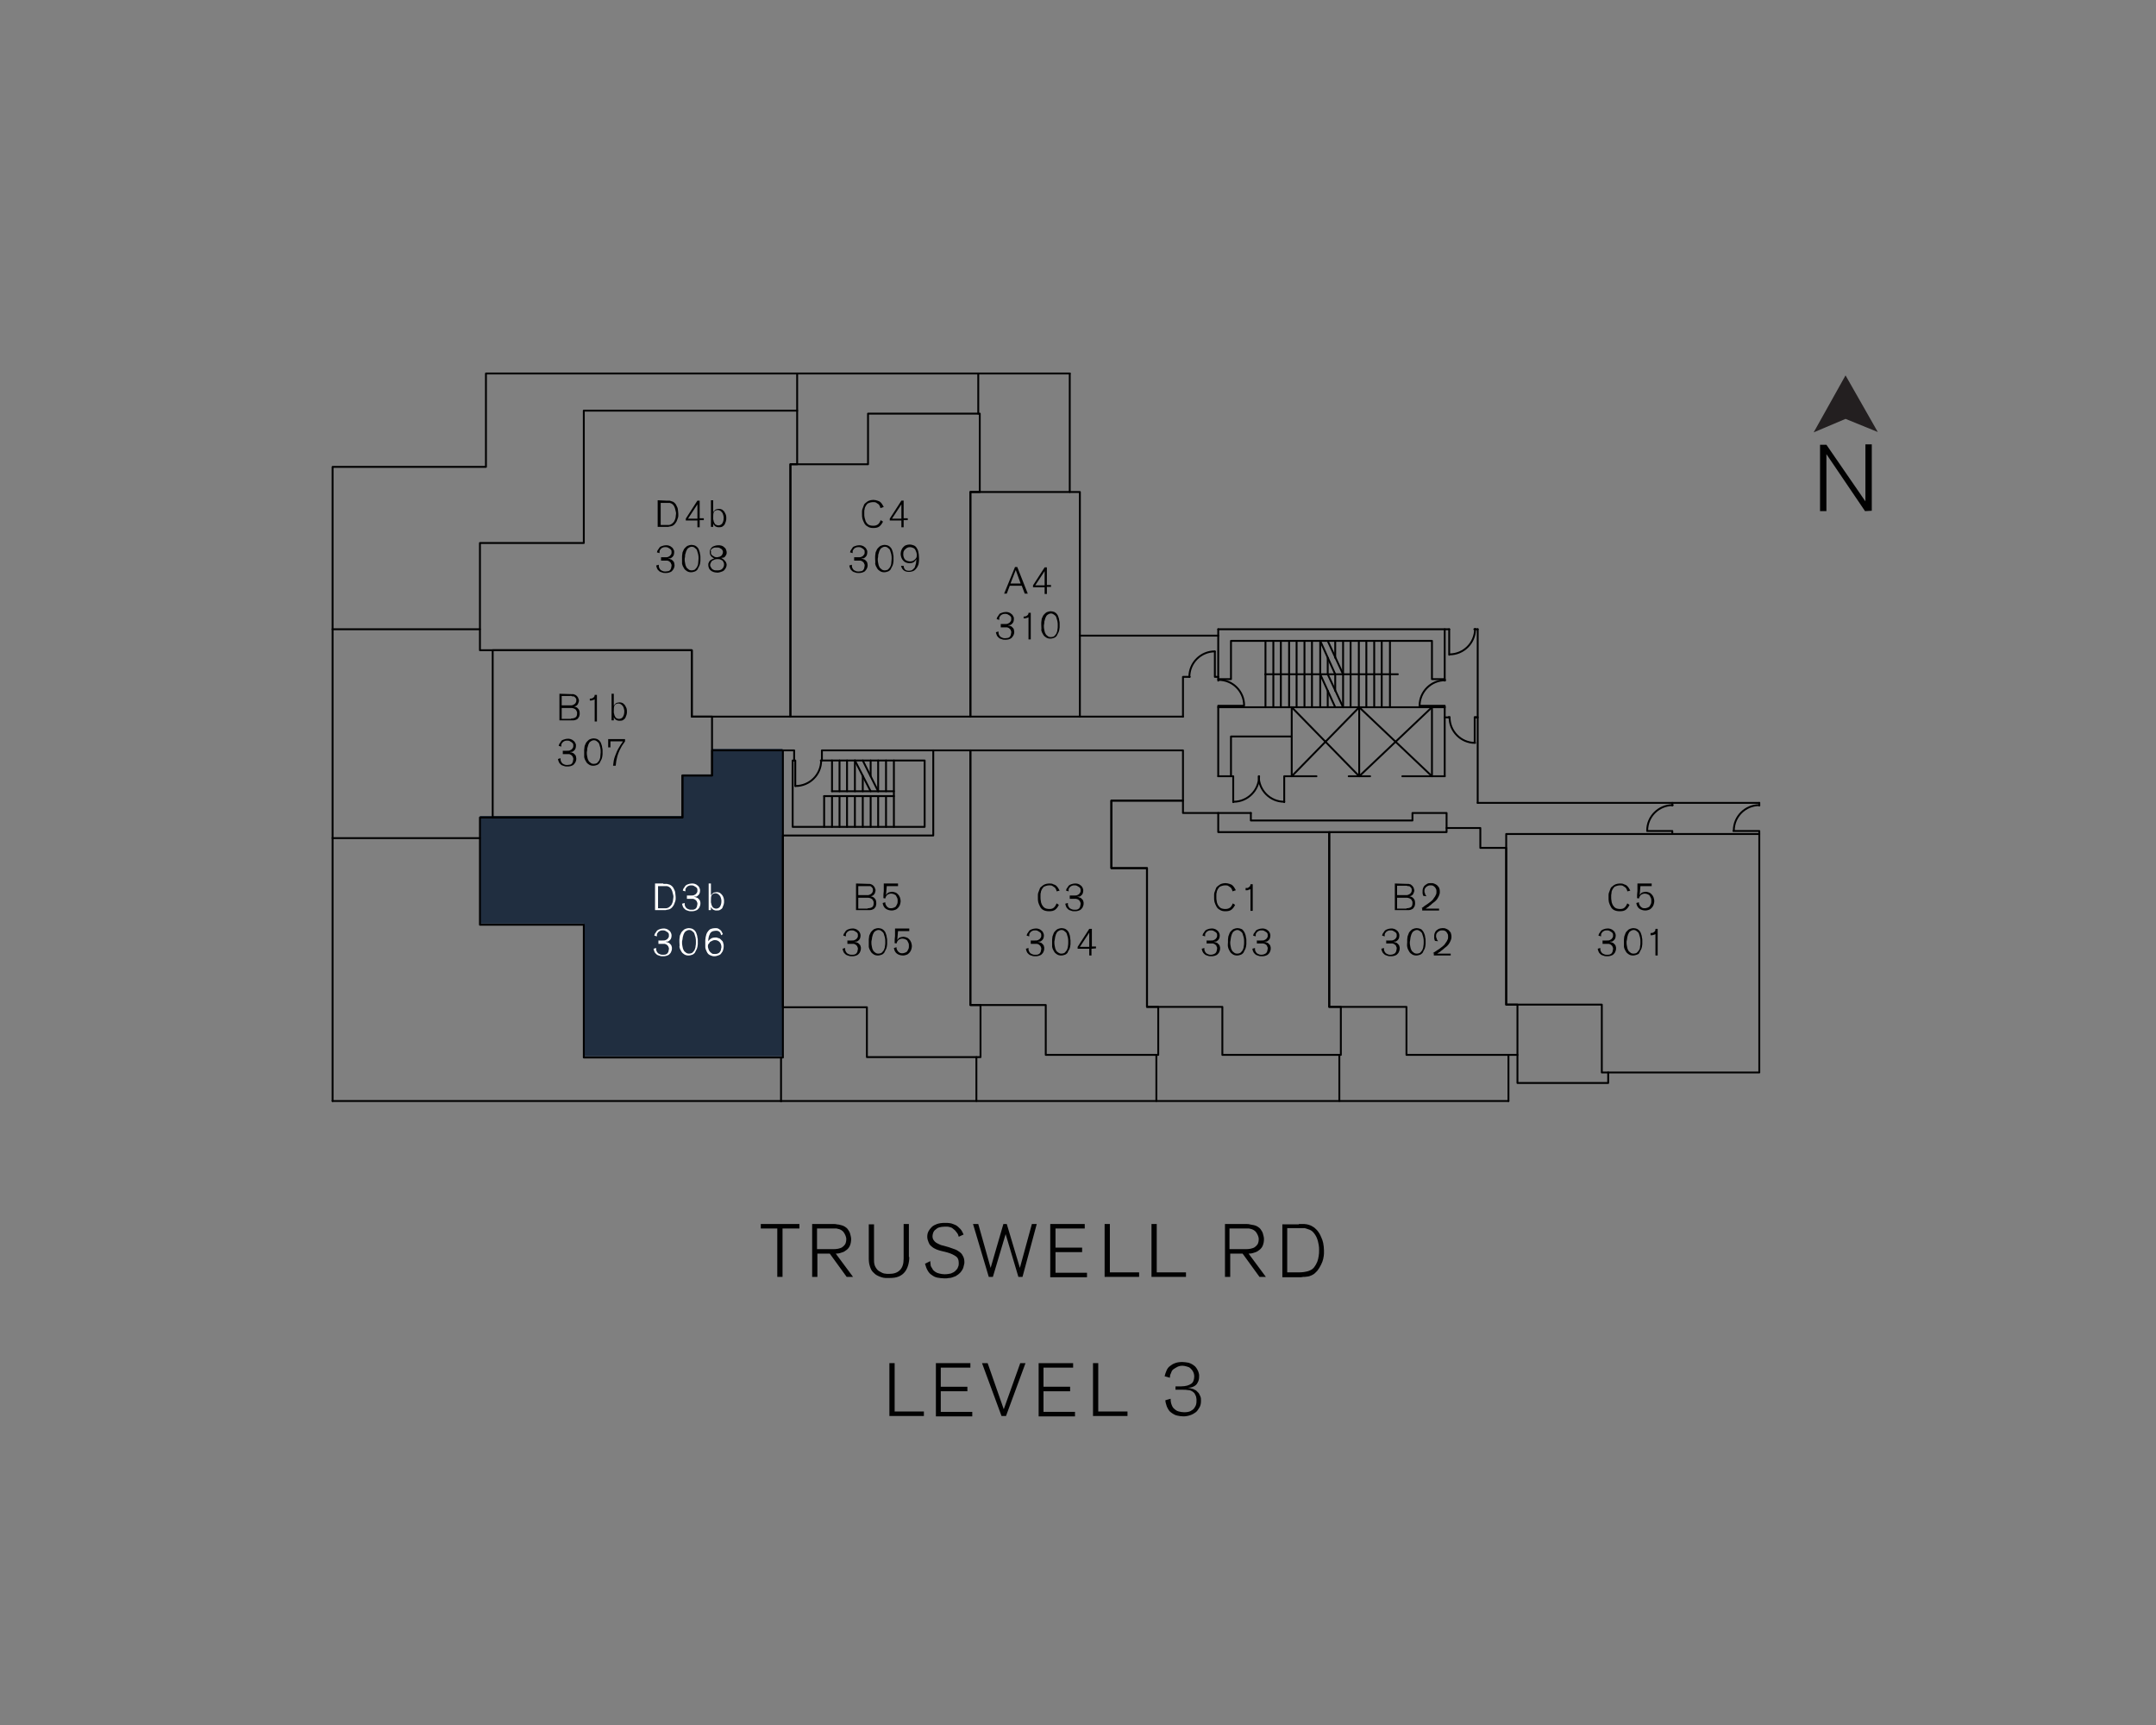 <?xml version="1.0" encoding="utf-8"?>
<!-- Generator: Adobe Illustrator 25.3.1, SVG Export Plug-In . SVG Version: 6.00 Build 0)  -->
<svg version="1.1" id="Layer_1" xmlns="http://www.w3.org/2000/svg" xmlns:xlink="http://www.w3.org/1999/xlink" x="0px" y="0px"
	 viewBox="0 0 575 460" style="enable-background:new 0 0 575 460;" xml:space="preserve">
<rect x="0" y="0" width="575" height="460" fill="#808080" stroke="none"/>
<style type="text/css">
	.st0{fill:#202E40;}
	.st1{fill:none;stroke:#000000;stroke-width:0.5;stroke-linecap:round;stroke-linejoin:round;stroke-miterlimit:10;}
	.st2{fill:#010101;}
	.st3{fill:#FFFFFF;}
	.st4{fill:#231F20;}
</style>
<g id="Layer_3">
	<polygon class="st0" points="189.8,199.7 189.8,206.5 182,206.5 182,217.6 128,217.6 128,246.3 155.7,246.3 155.7,281.7 182,281.7 
		183.4,281.7 189.8,281.7 194,281.7 208.7,281.7 208.7,199.7 	"/>
</g>
<g id="Layer_1_1_">
	<line class="st1" x1="337.5" y1="179.8" x2="337.5" y2="188.6"/>
	<line class="st1" x1="347.9" y1="179.8" x2="347.9" y2="188.6"/>
	<line class="st1" x1="345.8" y1="179.8" x2="345.8" y2="188.6"/>
	<line class="st1" x1="343.8" y1="179.8" x2="343.8" y2="188.6"/>
	<line class="st1" x1="341.6" y1="179.8" x2="341.6" y2="188.6"/>
	<line class="st1" x1="339.6" y1="179.8" x2="339.6" y2="188.6"/>
	<polyline class="st1" points="324.9,167.8 324.9,181.1 328.3,181.1 328.3,170.9 381.9,170.9 381.9,181.1 385.3,181.1 385.3,167.8 	
		"/>
	<line class="st1" x1="362.5" y1="207" x2="362.5" y2="188.6"/>
	<polyline class="st1" points="385.3,207 385.3,188.6 381.9,188.6 381.9,207 	"/>
	<polyline class="st1" points="385.3,188.6 385.3,188.2 378.6,188.2 	"/>
	<path class="st1" d="M385.4,181.4c-3.7,0-6.8,3-6.8,6.8"/>
	<line class="st1" x1="385.3" y1="181.1" x2="385.3" y2="181.5"/>
	<polyline class="st1" points="381.9,188.6 324.9,188.6 324.9,207 	"/>
	<polyline class="st1" points="328.3,207 328.3,196.4 344.5,196.4 344.5,188.6 344.5,207 362.5,188.6 	"/>
	<polyline class="st1" points="381.9,188.6 362.5,207 344.5,188.6 	"/>
	<polyline class="st1" points="328.9,213.9 328.9,207 328.3,207 324.9,207 	"/>
	<path class="st1" d="M329,213.8c3.7,0,6.8-3,6.8-6.8"/>
	<path class="st1" d="M335.7,207c0,3.7,3,6.8,6.8,6.8"/>
	<polyline class="st1" points="342.5,213.9 342.5,207 351.1,207 	"/>
	<line class="st1" x1="365.4" y1="207" x2="359.7" y2="207"/>
	<polyline class="st1" points="385.3,207 381.9,207 374,207 	"/>
	<polyline class="st1" points="324.9,188.6 324.9,188.2 331.7,188.2 	"/>
	<path class="st1" d="M331.8,188.1c0-3.7-3-6.8-6.8-6.8"/>
	<line class="st1" x1="324.9" y1="181.1" x2="324.9" y2="181.5"/>
	<line class="st1" x1="381.9" y1="207" x2="362.5" y2="188.6"/>
	<line class="st1" x1="337.5" y1="179.8" x2="372.8" y2="179.8"/>
	<line class="st1" x1="358.2" y1="179.8" x2="358.2" y2="188.6"/>
	<line class="st1" x1="356.1" y1="179.8" x2="356.1" y2="184.2"/>
	<line class="st1" x1="354.1" y1="184.2" x2="354.1" y2="188.6"/>
	<line class="st1" x1="352.1" y1="179.8" x2="352.1" y2="188.6"/>
	<line class="st1" x1="349.9" y1="179.8" x2="349.9" y2="188.6"/>
	<line class="st1" x1="368.5" y1="179.8" x2="368.5" y2="188.6"/>
	<line class="st1" x1="366.5" y1="179.8" x2="366.5" y2="188.6"/>
	<line class="st1" x1="364.4" y1="179.8" x2="364.4" y2="188.6"/>
	<line class="st1" x1="362.4" y1="179.8" x2="362.4" y2="188.6"/>
	<line class="st1" x1="360.2" y1="179.8" x2="360.2" y2="188.6"/>
	<line class="st1" x1="370.7" y1="179.8" x2="370.7" y2="188.6"/>
	<line class="st1" x1="352.1" y1="179.8" x2="356.1" y2="188.6"/>
	<line class="st1" x1="354.1" y1="179.8" x2="358.2" y2="188.6"/>
	<line class="st1" x1="337.5" y1="170.9" x2="337.5" y2="179.8"/>
	<line class="st1" x1="347.9" y1="170.9" x2="347.9" y2="179.8"/>
	<line class="st1" x1="345.8" y1="170.9" x2="345.8" y2="179.8"/>
	<line class="st1" x1="343.8" y1="170.9" x2="343.8" y2="179.8"/>
	<line class="st1" x1="341.6" y1="170.9" x2="341.6" y2="179.8"/>
	<line class="st1" x1="339.6" y1="170.9" x2="339.6" y2="179.8"/>
	<line class="st1" x1="358.2" y1="170.9" x2="358.2" y2="179.8"/>
	<line class="st1" x1="356.1" y1="170.9" x2="356.1" y2="175.4"/>
	<line class="st1" x1="354.1" y1="175.4" x2="354.1" y2="179.8"/>
	<line class="st1" x1="352.1" y1="170.9" x2="352.1" y2="179.8"/>
	<line class="st1" x1="349.9" y1="170.9" x2="349.9" y2="179.8"/>
	<line class="st1" x1="366.5" y1="170.9" x2="366.5" y2="179.8"/>
	<line class="st1" x1="364.4" y1="170.9" x2="364.4" y2="179.8"/>
	<line class="st1" x1="362.4" y1="170.9" x2="362.4" y2="179.8"/>
	<line class="st1" x1="360.2" y1="170.9" x2="360.2" y2="179.8"/>
	<line class="st1" x1="352.1" y1="170.9" x2="356.1" y2="179.8"/>
	<line class="st1" x1="354.1" y1="170.9" x2="358.2" y2="179.8"/>
	<line class="st1" x1="370.7" y1="170.9" x2="370.7" y2="179.8"/>
	<line class="st1" x1="368.5" y1="170.9" x2="368.5" y2="179.8"/>
	<polyline class="st1" points="333.6,216.8 333.6,218.8 376.7,218.8 376.7,216.8 385.8,216.8 385.8,220.8 	"/>
	<polyline class="st1" points="354.5,221.9 385.8,221.9 385.8,220.8 394.8,220.8 394.8,226.1 401.7,226.1 401.7,267.9 404.7,267.9 
		404.7,281.3 375.1,281.3 375.1,268.5 354.5,268.5 354.5,221.9 	"/>
	<line class="st1" x1="357.2" y1="281.3" x2="357.2" y2="293.6"/>
	<line class="st1" x1="260.4" y1="281.9" x2="260.4" y2="293.6"/>
	<line class="st1" x1="308.4" y1="281.3" x2="308.4" y2="293.6"/>
	<polyline class="st1" points="219.8,212.3 219.8,220.5 219.8,215.7 	"/>
	<line class="st1" x1="238.4" y1="220.5" x2="238.4" y2="212.3"/>
	<line class="st1" x1="221.9" y1="220.5" x2="221.9" y2="212.3"/>
	<line class="st1" x1="223.9" y1="220.5" x2="223.9" y2="212.3"/>
	<line class="st1" x1="225.9" y1="220.5" x2="225.9" y2="212.3"/>
	<line class="st1" x1="228" y1="220.5" x2="228" y2="212.3"/>
	<line class="st1" x1="230.1" y1="220.5" x2="230.1" y2="212.3"/>
	<line class="st1" x1="232.2" y1="220.5" x2="232.2" y2="212.3"/>
	<line class="st1" x1="234.2" y1="220.5" x2="234.2" y2="212.3"/>
	<line class="st1" x1="236.3" y1="220.5" x2="236.3" y2="212.3"/>
	<polyline class="st1" points="221.9,211 238.4,211 238.4,212.3 219.8,212.3 	"/>
	<polyline class="st1" points="258.8,200.1 258.8,268 278.9,268 278.9,281.3 308.9,281.3 308.9,268.5 305.9,268.5 305.9,231.5 
		296.4,231.5 296.4,213.5 315.5,213.5 315.5,200.1 258.8,200.1 	"/>
	<polyline class="st1" points="305.9,268.5 326,268.5 326,281.3 357.6,281.3 357.6,268.5 354.5,268.5 354.5,221.9 324.9,221.9 
		324.9,216.8 315.5,216.8 315.5,213.5 296.4,213.5 296.4,231.5 305.9,231.5 305.9,268.5 	"/>
	<line class="st1" x1="324.9" y1="216.8" x2="333.6" y2="216.8"/>
	<polyline class="st1" points="258.8,131.2 258.8,191.1 210.8,191.1 210.8,123.8 231.5,123.8 231.5,110.3 261.3,110.3 261.3,123.3 
		261.3,131.2 258.8,131.2 	"/>
	<polyline class="st1" points="210.8,191.1 184.5,191.1 184.5,173.4 128,173.4 128,144.8 155.7,144.8 155.7,109.5 212.6,109.5 
		212.6,123.8 210.8,123.8 210.8,191.1 	"/>
	<polyline class="st1" points="131.4,213.6 131.4,173.4 184.5,173.4 184.5,191.1 189.9,191.1 189.9,206.8 182,206.8 182,218 
		131.4,218 131.4,213.6 	"/>
	<polyline class="st1" points="189.9,200.1 208.8,200.1 208.8,282 155.7,282 155.7,246.6 128,246.6 128,218 182,218 182,206.8 
		189.9,206.8 189.9,200.1 	"/>
	<polyline class="st1" points="208.8,200.1 211.8,200.1 211.8,202.8 211.4,202.8 211.4,220.5 246.6,220.5 246.6,202.8 219.2,202.8 
		219.2,200.1 248.9,200.1 	"/>
	<polyline class="st1" points="211.8,202.8 212.1,202.8 212.1,209.6 	"/>
	<path class="st1" d="M212.2,209.6c3.7,0,6.8-3,6.8-6.8"/>
	<line class="st1" x1="219.2" y1="202.8" x2="218.9" y2="202.8"/>
	<line class="st1" x1="223.9" y1="211" x2="223.9" y2="202.8"/>
	<line class="st1" x1="225.9" y1="211" x2="225.9" y2="202.8"/>
	<line class="st1" x1="228" y1="211" x2="228" y2="202.8"/>
	<line class="st1" x1="230.1" y1="211" x2="230.1" y2="206.9"/>
	<line class="st1" x1="232.2" y1="206.9" x2="232.2" y2="202.8"/>
	<line class="st1" x1="234.2" y1="211" x2="234.2" y2="202.8"/>
	<line class="st1" x1="236.3" y1="211" x2="236.3" y2="202.8"/>
	<line class="st1" x1="228" y1="202.8" x2="232.2" y2="211"/>
	<line class="st1" x1="230.1" y1="202.8" x2="234.2" y2="211"/>
	<line class="st1" x1="221.9" y1="211" x2="221.9" y2="202.8"/>
	<line class="st1" x1="394.1" y1="167.8" x2="393.2" y2="167.8"/>
	<line class="st1" x1="386.5" y1="167.8" x2="324.9" y2="167.8"/>
	<line class="st1" x1="238.4" y1="211" x2="238.4" y2="202.8"/>
	<line class="st1" x1="385.3" y1="188.6" x2="385.3" y2="188.6"/>
	<line class="st1" x1="394.1" y1="214.1" x2="469.2" y2="214.1"/>
	<line class="st1" x1="393.8" y1="191.3" x2="393.3" y2="191.3"/>
	<line class="st1" x1="386.3" y1="191.3" x2="386.6" y2="191.3"/>
	<line class="st1" x1="393.3" y1="191.3" x2="393.8" y2="191.3"/>
	<line class="st1" x1="386.6" y1="191.3" x2="386.3" y2="191.3"/>
	<path class="st1" d="M386.6,191.3c0,3.7,3,6.8,6.8,6.8"/>
	<polyline class="st1" points="393.3,198 393.3,191.3 394.1,191.3 	"/>
	<line class="st1" x1="386.6" y1="191.3" x2="385.3" y2="191.3"/>
	<line class="st1" x1="394.1" y1="167.8" x2="394.1" y2="214.1"/>
	<polyline class="st1" points="401.7,267.9 427.2,267.9 427.2,286 469.2,286 469.2,222.4 401.7,222.4 401.7,224.4 401.7,267.9 	"/>
	<line class="st1" x1="386.5" y1="167.8" x2="386.5" y2="174.6"/>
	<path class="st1" d="M386.6,174.5c3.7,0,6.8-3,6.8-6.8"/>
	<polyline class="st1" points="439.3,221.6 446,221.6 446,222.4 	"/>
	<path class="st1" d="M446.1,214.7c-3.7,0-6.8,3-6.8,6.8"/>
	<line class="st1" x1="446" y1="214.8" x2="446" y2="214.1"/>
	<polyline class="st1" points="462.3,221.6 469.2,221.6 469.2,222.4 	"/>
	<path class="st1" d="M469.2,214.7c-3.7,0-6.8,3-6.8,6.8"/>
	<line class="st1" x1="469.2" y1="214.8" x2="469.2" y2="214.1"/>
	<polyline class="st1" points="315.5,191.1 315.5,180.5 317.3,180.5 	"/>
	<line class="st1" x1="288" y1="169.5" x2="324.9" y2="169.5"/>
	<polyline class="st1" points="258.8,131.2 288,131.2 288,191.1 258.8,191.1 258.8,131.2 	"/>
	<path class="st1" d="M324,173.7c-3.7,0-6.8,3-6.8,6.8"/>
	<polyline class="st1" points="324,173.8 324,180.5 324.9,180.5 	"/>
	<line class="st1" x1="285.3" y1="131.2" x2="285.3" y2="99.6"/>
	<line class="st1" x1="288" y1="191.1" x2="315.5" y2="191.1"/>
	<line class="st1" x1="402.3" y1="293.6" x2="402.3" y2="281.3"/>
	<line class="st1" x1="208.3" y1="293.7" x2="208.3" y2="282.2"/>
	<polyline class="st1" points="404.7,281.3 404.7,288.8 428.9,288.8 428.9,286 	"/>
	<line class="st1" x1="88.7" y1="293.6" x2="402.3" y2="293.6"/>
	<polyline class="st1" points="285.3,99.6 129.6,99.6 129.6,124.5 88.7,124.5 88.7,293.6 	"/>
	<line class="st1" x1="128" y1="167.8" x2="88.7" y2="167.8"/>
	<line class="st1" x1="128" y1="223.5" x2="88.7" y2="223.5"/>
	<line class="st1" x1="212.6" y1="109.5" x2="212.6" y2="99.6"/>
	<line class="st1" x1="260.9" y1="110.3" x2="260.9" y2="99.6"/>
	<polyline class="st1" points="211.4,222.8 208.8,222.8 208.8,268.6 231.2,268.6 231.2,281.9 261.5,281.9 261.5,268 258.8,268 
		258.8,200.1 248.9,200.1 248.9,222.8 211.4,222.8 	"/>
</g>
<g id="text">
	<g>
		<path class="st2" d="M434,237.7c0-0.2-0.1-0.4-0.2-0.6c-0.1-0.2-0.2-0.4-0.4-0.5s-0.4-0.3-0.6-0.4s-0.5-0.1-0.9-0.1
			c-0.3,0-0.6,0.1-0.9,0.2s-0.5,0.2-0.6,0.4c-0.2,0.2-0.3,0.4-0.4,0.6s-0.2,0.4-0.2,0.7s-0.1,0.5-0.1,0.7s0,0.4,0,0.6
			c0,0.3,0,0.6,0.1,1c0,0.4,0.2,0.7,0.3,1c0.2,0.3,0.4,0.6,0.7,0.8c0.3,0.2,0.8,0.3,1.3,0.3s0.9-0.1,1.2-0.4s0.5-0.6,0.7-1.1
			l0.6,0.4c-0.3,0.6-0.6,1-1,1.3s-0.9,0.4-1.6,0.4c-0.6,0-1.1-0.1-1.5-0.3s-0.7-0.5-0.9-0.9s-0.4-0.8-0.5-1.2s-0.1-0.8-0.1-1.2
			c0-0.2,0-0.5,0-0.8s0.1-0.6,0.2-0.8s0.2-0.5,0.3-0.8s0.3-0.5,0.6-0.7c0.2-0.2,0.5-0.4,0.8-0.5s0.7-0.2,1.1-0.2
			c0.4,0,0.8,0,1.1,0.2c0.3,0.1,0.6,0.2,0.8,0.4c0.2,0.2,0.4,0.4,0.5,0.6s0.3,0.5,0.4,0.7L434,237.7z"/>
		<path class="st2" d="M440.7,236.3h-3.2l-0.2,2.4c0.1-0.1,0.1-0.2,0.2-0.3c0.1-0.1,0.2-0.2,0.3-0.3c0.1-0.1,0.3-0.1,0.5-0.2
			c0.2,0,0.4-0.1,0.6-0.1c0.3,0,0.6,0.1,0.9,0.2c0.3,0.1,0.5,0.3,0.7,0.5s0.4,0.5,0.5,0.8s0.2,0.7,0.2,1s-0.1,0.7-0.2,1
			c-0.1,0.3-0.3,0.6-0.5,0.8c-0.2,0.2-0.4,0.4-0.7,0.5s-0.6,0.2-1,0.2c-0.6,0-1.2-0.2-1.6-0.5c-0.4-0.3-0.7-0.8-0.8-1.5l0.7-0.2
			c0,0.2,0,0.4,0.1,0.6s0.2,0.4,0.3,0.5s0.3,0.3,0.5,0.4s0.4,0.1,0.7,0.1s0.5-0.1,0.8-0.2c0.2-0.1,0.4-0.2,0.5-0.4
			c0.1-0.2,0.2-0.4,0.3-0.6s0.1-0.5,0.1-0.8c0-0.2,0-0.5-0.1-0.7s-0.2-0.4-0.3-0.6s-0.3-0.3-0.5-0.4s-0.5-0.2-0.8-0.2
			c-0.4,0-0.7,0.1-1,0.3c-0.3,0.2-0.5,0.6-0.6,1l-0.5-0.1c0-0.7,0-1.3,0.1-1.9c0-0.2,0-0.5,0-0.7s0-0.5,0-0.6s0-0.4,0-0.5
			s0-0.2,0-0.2h3.8v0.7H440.7z"/>
		<path class="st2" d="M427.5,250.8h1c0.3,0,0.6,0,0.8-0.1s0.4-0.2,0.5-0.3c0.1-0.1,0.2-0.3,0.3-0.4c0.1-0.2,0.1-0.3,0.1-0.5
			c0-0.3,0-0.5-0.1-0.6c-0.1-0.2-0.2-0.3-0.4-0.4s-0.3-0.2-0.5-0.3c-0.2-0.1-0.4-0.1-0.6-0.1c-0.3,0-0.5,0-0.7,0.1s-0.4,0.2-0.5,0.3
			c-0.1,0.1-0.2,0.3-0.3,0.4s-0.1,0.3-0.1,0.4s0,0.2,0,0.4l-0.7-0.2c0.1-0.3,0.1-0.5,0.3-0.7c0.1-0.2,0.3-0.4,0.4-0.6
			c0.2-0.2,0.4-0.3,0.7-0.4s0.6-0.2,1-0.2c0.3,0,0.5,0,0.8,0.1s0.5,0.2,0.7,0.4c0.2,0.1,0.3,0.3,0.4,0.4c0.1,0.1,0.1,0.3,0.2,0.4
			c0,0.1,0.1,0.3,0.1,0.4s0,0.2,0,0.3c0,0.3-0.1,0.6-0.2,0.8c-0.1,0.2-0.3,0.4-0.6,0.6c-0.1,0.1-0.2,0.1-0.4,0.1s-0.3,0-0.4,0.1
			c0.2,0,0.4,0,0.5,0.1c0.1,0,0.2,0.1,0.3,0.1s0.2,0.1,0.3,0.2s0.2,0.2,0.3,0.3c0.1,0.1,0.2,0.3,0.2,0.4c0.1,0.2,0.1,0.4,0.1,0.6
			c0,0.4-0.1,0.7-0.2,0.9c-0.1,0.3-0.3,0.5-0.5,0.7s-0.5,0.3-0.8,0.4s-0.6,0.1-0.9,0.1c-0.3,0-0.6,0-0.8-0.1s-0.4-0.1-0.6-0.2
			c-0.2-0.1-0.3-0.2-0.4-0.3s-0.2-0.2-0.3-0.3c-0.1-0.1-0.1-0.3-0.2-0.4c-0.1-0.2-0.1-0.4-0.2-0.7l0.7-0.2c0,0.3,0,0.6,0.1,0.8
			c0.1,0.2,0.2,0.4,0.4,0.6c0.2,0.1,0.3,0.2,0.6,0.3c0.2,0.1,0.5,0.1,0.7,0.1c0.3,0,0.6,0,0.8-0.1s0.4-0.2,0.5-0.4
			c0.1-0.2,0.2-0.3,0.2-0.5s0.1-0.3,0.1-0.5c0,0,0-0.1,0-0.2s0-0.2-0.1-0.3c0-0.1-0.1-0.2-0.1-0.3c-0.1-0.1-0.2-0.2-0.3-0.3
			c-0.2-0.2-0.4-0.2-0.6-0.3c-0.2,0-0.5,0-0.7,0h-1v-0.9H427.5z"/>
		<path class="st2" d="M433.1,251.2c0-0.2,0-0.4,0-0.7c0-0.3,0.1-0.5,0.1-0.8c0.1-0.3,0.2-0.5,0.3-0.8s0.3-0.5,0.5-0.7
			s0.4-0.4,0.7-0.5s0.6-0.2,0.9-0.2c0.4,0,0.7,0.1,1,0.2c0.3,0.2,0.5,0.3,0.7,0.6c0.2,0.2,0.3,0.5,0.4,0.8c0.1,0.3,0.2,0.6,0.2,0.9
			c0.1,0.3,0.1,0.5,0.1,0.8c0,0.2,0,0.4,0,0.5s0,0.3,0,0.5s-0.1,0.5-0.1,0.7c-0.1,0.3-0.1,0.5-0.3,0.8c-0.1,0.3-0.3,0.5-0.4,0.8
			s-0.4,0.4-0.7,0.5s-0.6,0.2-1,0.2s-0.8-0.1-1.1-0.3s-0.6-0.4-0.8-0.8c-0.2-0.3-0.4-0.7-0.5-1.2
			C433.1,252.2,433.1,251.7,433.1,251.2z M433.8,251.2c0,0.4,0,0.7,0.1,1.1s0.1,0.7,0.3,1c0.1,0.3,0.3,0.5,0.6,0.7
			c0.2,0.2,0.5,0.3,0.9,0.3c0.3,0,0.6-0.1,0.8-0.2c0.2-0.2,0.4-0.4,0.6-0.7s0.3-0.6,0.3-1c0.1-0.4,0.1-0.8,0.1-1.2
			c0-0.4,0-0.8-0.1-1.2c-0.1-0.4-0.2-0.7-0.3-1s-0.3-0.5-0.6-0.7c-0.2-0.2-0.5-0.3-0.8-0.3s-0.5,0.1-0.7,0.2s-0.4,0.3-0.5,0.4
			c-0.1,0.2-0.2,0.4-0.3,0.6s-0.1,0.5-0.2,0.7c0,0.2-0.1,0.5-0.1,0.7C433.8,250.9,433.8,251.1,433.8,251.2z"/>
		<path class="st2" d="M441.5,254.8v-5.7c-0.1,0-0.1,0.1-0.2,0.1c-0.1,0-0.2,0.1-0.3,0.1s-0.2,0-0.3,0.1c-0.1,0-0.2,0-0.3,0h-0.2
			v-0.6c0.1,0,0.1,0,0.3,0c0.1,0,0.3-0.1,0.4-0.1c0.1-0.1,0.3-0.2,0.4-0.3c0.1-0.1,0.2-0.3,0.2-0.5v-0.2h0.6v7.1H441.5z"/>
	</g>
	<g>
		<path class="st2" d="M375.1,235.7c0.1,0,0.3,0,0.4,0s0.3,0,0.5,0.1c0.2,0,0.3,0.1,0.4,0.2s0.3,0.2,0.4,0.4
			c0.2,0.2,0.2,0.4,0.3,0.6c0,0.2,0.1,0.3,0.1,0.4s0,0.3-0.1,0.5s-0.1,0.3-0.2,0.5c-0.1,0.1-0.2,0.3-0.4,0.4s-0.4,0.2-0.6,0.2
			c0.5,0.1,0.9,0.3,1.1,0.6c0.3,0.3,0.4,0.7,0.4,1.2c0,0.1,0,0.2,0,0.3s-0.1,0.3-0.1,0.5c-0.1,0.2-0.2,0.3-0.3,0.5
			c-0.1,0.2-0.3,0.3-0.5,0.4s-0.5,0.2-0.8,0.2s-0.5,0-0.8,0H372v-7.1L375.1,235.7L375.1,235.7z M372.6,238.7h2.3
			c0.3,0,0.5,0,0.7-0.1s0.4-0.2,0.5-0.3s0.2-0.2,0.3-0.4c0.1-0.2,0.1-0.3,0.1-0.5c0-0.1,0-0.2,0-0.3c0-0.1-0.1-0.3-0.2-0.4
			s-0.2-0.2-0.3-0.3s-0.2-0.1-0.4-0.1c-0.1,0-0.3,0-0.4-0.1c-0.1,0-0.3,0-0.4,0h-2.2V238.7z M375.1,242.2c0.5,0,0.9-0.1,1.2-0.3
			c0.3-0.2,0.4-0.6,0.4-1c0-0.1,0-0.2,0-0.3s0-0.2-0.1-0.3c0-0.1-0.1-0.2-0.2-0.4c-0.1-0.1-0.2-0.2-0.4-0.3
			c-0.2-0.1-0.5-0.2-0.7-0.2s-0.5,0-0.7,0h-2v2.9h2.5V242.2z"/>
		<path class="st2" d="M379.1,242.2c0.3-0.2,0.6-0.4,0.8-0.6c0.3-0.2,0.6-0.4,0.9-0.6s0.5-0.4,0.8-0.6c0.2-0.2,0.5-0.4,0.6-0.6
			c0.1-0.1,0.1-0.1,0.2-0.3c0.1-0.1,0.2-0.3,0.3-0.4c0.1-0.2,0.2-0.4,0.3-0.6c0.1-0.2,0.1-0.5,0.1-0.7s0-0.5-0.1-0.7
			s-0.2-0.4-0.3-0.5s-0.3-0.3-0.5-0.4s-0.5-0.1-0.7-0.1s-0.4,0-0.6,0.1s-0.4,0.2-0.5,0.3s-0.3,0.3-0.4,0.5s-0.1,0.4-0.1,0.7
			c0,0.2,0,0.3,0.1,0.4c0,0.1,0.1,0.2,0.1,0.4c0.1,0.1,0.1,0.2,0.2,0.3c0.1,0.1,0.1,0.1,0.1,0.2l-0.8-0.1c-0.1-0.3-0.2-0.5-0.2-0.7
			s0-0.3,0-0.5c0-0.3,0-0.5,0.1-0.8c0.1-0.2,0.2-0.5,0.4-0.7c0.2-0.2,0.4-0.3,0.7-0.5s0.6-0.2,1-0.2c0.3,0,0.6,0,0.8,0.1
			c0.3,0.1,0.5,0.2,0.8,0.4c0.2,0.2,0.4,0.4,0.6,0.7c0.1,0.3,0.2,0.6,0.2,1.1c0,0.2,0,0.4-0.1,0.7c-0.1,0.3-0.2,0.6-0.4,0.9
			c-0.1,0.2-0.3,0.5-0.5,0.7s-0.4,0.4-0.7,0.6s-0.5,0.4-0.7,0.6s-0.5,0.3-0.6,0.5c-0.2,0.1-0.4,0.2-0.5,0.3
			c-0.1,0.1-0.2,0.1-0.3,0.2h3.6v0.5h-4.5v-0.6H379.1z"/>
		<path class="st2" d="M369.8,250.8h1c0.3,0,0.6,0,0.8-0.1c0.2-0.1,0.4-0.2,0.5-0.3c0.1-0.1,0.2-0.3,0.3-0.4
			c0.1-0.2,0.1-0.3,0.1-0.5c0-0.3,0-0.5-0.1-0.6c-0.1-0.2-0.2-0.3-0.4-0.4c-0.2-0.1-0.3-0.2-0.5-0.3c-0.2-0.1-0.4-0.1-0.6-0.1
			c-0.3,0-0.5,0-0.7,0.1s-0.4,0.2-0.5,0.3s-0.2,0.3-0.3,0.4c-0.1,0.1-0.1,0.3-0.1,0.4s0,0.2,0,0.4l-0.7-0.2c0.1-0.3,0.1-0.5,0.3-0.7
			c0.1-0.2,0.3-0.4,0.4-0.6c0.2-0.2,0.4-0.3,0.7-0.4c0.3-0.1,0.6-0.2,1-0.2c0.3,0,0.5,0,0.8,0.1s0.5,0.2,0.7,0.4
			c0.2,0.1,0.3,0.3,0.4,0.4s0.1,0.3,0.2,0.4c0,0.1,0.1,0.3,0.1,0.4s0,0.2,0,0.3c0,0.3-0.1,0.6-0.2,0.8c-0.1,0.2-0.3,0.4-0.6,0.6
			c-0.1,0.1-0.2,0.1-0.4,0.1s-0.3,0-0.4,0.1c0.2,0,0.4,0,0.5,0.1c0.1,0,0.2,0.1,0.3,0.1c0.1,0,0.2,0.1,0.3,0.2
			c0.1,0.1,0.2,0.2,0.3,0.3c0.1,0.1,0.2,0.3,0.2,0.4c0.1,0.2,0.1,0.4,0.1,0.6c0,0.4-0.1,0.7-0.2,0.9c-0.1,0.3-0.3,0.5-0.5,0.7
			s-0.5,0.3-0.8,0.4s-0.6,0.1-0.9,0.1s-0.6,0-0.8-0.1c-0.2-0.1-0.4-0.1-0.6-0.2s-0.3-0.2-0.4-0.3c-0.1-0.1-0.2-0.2-0.3-0.3
			c-0.1-0.1-0.1-0.3-0.2-0.4s-0.1-0.4-0.2-0.7l0.7-0.2c0,0.3,0,0.6,0.1,0.8c0.1,0.2,0.2,0.4,0.4,0.6c0.2,0.1,0.3,0.2,0.6,0.3
			c0.2,0.1,0.5,0.1,0.7,0.1c0.3,0,0.6-0.1,0.8-0.2c0.2-0.1,0.4-0.2,0.5-0.4s0.2-0.3,0.2-0.5s0.1-0.3,0.1-0.5c0,0,0-0.1,0-0.2
			s0-0.2-0.1-0.3c0-0.1-0.1-0.2-0.1-0.3s-0.2-0.2-0.3-0.3c-0.2-0.2-0.4-0.2-0.6-0.3c-0.2,0-0.5,0-0.7,0h-1v-0.8H369.8z"/>
		<path class="st2" d="M375.3,251.2c0-0.2,0-0.4,0-0.7c0-0.3,0.1-0.5,0.1-0.8c0.1-0.3,0.2-0.5,0.3-0.8s0.3-0.5,0.5-0.7
			s0.4-0.4,0.7-0.5c0.3-0.1,0.6-0.2,0.9-0.2c0.4,0,0.7,0.1,1,0.2s0.5,0.3,0.7,0.6s0.3,0.5,0.4,0.8s0.2,0.6,0.2,0.9
			c0.1,0.3,0.1,0.5,0.1,0.8c0,0.2,0,0.4,0,0.5s0,0.3,0,0.5s-0.1,0.5-0.1,0.7c-0.1,0.3-0.1,0.5-0.3,0.8c-0.1,0.3-0.3,0.5-0.4,0.8
			c-0.2,0.2-0.4,0.4-0.7,0.5c-0.3,0.1-0.6,0.2-1,0.2s-0.8-0.1-1.1-0.3s-0.6-0.4-0.8-0.8c-0.2-0.3-0.4-0.7-0.5-1.2
			S375.3,251.7,375.3,251.2z M376,251.2c0,0.4,0,0.7,0.1,1.1s0.1,0.7,0.3,1c0.1,0.3,0.3,0.5,0.6,0.7c0.2,0.2,0.5,0.3,0.9,0.3
			c0.3,0,0.6-0.1,0.8-0.2c0.2-0.2,0.4-0.4,0.6-0.7c0.1-0.3,0.3-0.6,0.3-1c0.1-0.4,0.1-0.8,0.1-1.2c0-0.4,0-0.8-0.1-1.2
			c-0.1-0.4-0.2-0.7-0.3-1s-0.3-0.5-0.6-0.7s-0.5-0.3-0.8-0.3s-0.5,0.1-0.7,0.2s-0.4,0.3-0.5,0.4c-0.1,0.2-0.2,0.4-0.3,0.6
			s-0.1,0.5-0.2,0.7c0,0.2-0.1,0.5-0.1,0.7S376,251.1,376,251.2z"/>
		<path class="st2" d="M382.1,254.2c0.3-0.2,0.6-0.4,0.9-0.6s0.6-0.4,0.9-0.6s0.5-0.4,0.8-0.6c0.2-0.2,0.5-0.4,0.6-0.6
			c0.1-0.1,0.1-0.1,0.2-0.3c0.1-0.1,0.2-0.3,0.3-0.4c0.1-0.2,0.2-0.4,0.3-0.6c0.1-0.2,0.1-0.5,0.1-0.7s0-0.5-0.1-0.7
			s-0.2-0.4-0.3-0.5c-0.1-0.2-0.3-0.3-0.5-0.4s-0.5-0.1-0.7-0.1s-0.4,0-0.6,0.1s-0.4,0.2-0.5,0.3s-0.3,0.3-0.4,0.5s-0.1,0.4-0.1,0.7
			c0,0.2,0,0.3,0.1,0.4c0,0.1,0.1,0.2,0.1,0.4c0.1,0.1,0.1,0.2,0.2,0.3c0.1,0.1,0.1,0.1,0.1,0.2l-0.8-0.1c-0.1-0.3-0.2-0.5-0.2-0.7
			s0-0.3,0-0.5c0-0.3,0-0.5,0.1-0.8c0.1-0.2,0.2-0.5,0.4-0.7c0.2-0.2,0.4-0.3,0.7-0.5c0.3-0.1,0.6-0.2,1-0.2c0.3,0,0.6,0,0.8,0.1
			c0.3,0.1,0.5,0.2,0.8,0.4c0.2,0.2,0.4,0.4,0.6,0.7c0.1,0.3,0.2,0.6,0.2,1.1c0,0.2,0,0.4-0.1,0.7c-0.1,0.3-0.2,0.6-0.4,0.9
			c-0.1,0.2-0.3,0.5-0.5,0.7s-0.4,0.4-0.7,0.6c-0.2,0.2-0.5,0.4-0.7,0.6s-0.5,0.3-0.6,0.5c-0.2,0.1-0.4,0.2-0.5,0.3
			c-0.1,0.1-0.2,0.1-0.3,0.2h3.6v0.5h-4.5v-0.6H382.1z"/>
	</g>
	<g>
		<path class="st2" d="M328.7,237.7c0-0.2-0.1-0.4-0.2-0.6s-0.2-0.4-0.4-0.5c-0.2-0.1-0.4-0.3-0.6-0.4s-0.5-0.1-0.9-0.1
			c-0.3,0-0.6,0.1-0.9,0.2s-0.5,0.2-0.6,0.4c-0.2,0.2-0.3,0.4-0.4,0.6s-0.2,0.4-0.2,0.7c-0.1,0.2-0.1,0.5-0.1,0.7s0,0.4,0,0.6
			c0,0.3,0,0.6,0.1,1c0,0.4,0.2,0.7,0.3,1c0.2,0.3,0.4,0.6,0.7,0.8c0.3,0.2,0.8,0.3,1.3,0.3s0.9-0.1,1.3-0.4
			c0.3-0.3,0.5-0.6,0.7-1.1l0.6,0.4c-0.3,0.6-0.6,1-1,1.3s-0.9,0.4-1.6,0.4c-0.6,0-1.1-0.1-1.5-0.4c-0.4-0.2-0.7-0.5-0.9-0.9
			c-0.2-0.4-0.4-0.8-0.5-1.2c-0.1-0.4-0.1-0.8-0.1-1.2c0-0.2,0-0.5,0-0.8s0.1-0.6,0.2-0.8c0.1-0.3,0.2-0.5,0.3-0.8
			c0.1-0.3,0.3-0.5,0.6-0.7s0.5-0.4,0.8-0.5s0.7-0.2,1.1-0.2s0.8,0.1,1.1,0.2c0.3,0.1,0.6,0.2,0.8,0.4s0.4,0.4,0.5,0.6
			s0.3,0.5,0.4,0.7L328.7,237.7z"/>
		<path class="st2" d="M333.5,242.8v-5.7c-0.1,0-0.1,0.1-0.2,0.1s-0.2,0.1-0.3,0.1c-0.1,0-0.2,0-0.3,0.1c-0.1,0-0.2,0-0.3,0h-0.2
			v-0.6c0.1,0,0.1,0,0.3,0c0.1,0,0.3,0,0.4-0.1s0.3-0.2,0.4-0.3c0.1-0.1,0.2-0.3,0.2-0.5v-0.1h0.6v7.1h-0.6V242.8z"/>
		<path class="st2" d="M321.9,250.8h1c0.3,0,0.6,0,0.8-0.1c0.2-0.1,0.4-0.2,0.5-0.3c0.1-0.1,0.2-0.3,0.3-0.4
			c0.1-0.2,0.1-0.3,0.1-0.5c0-0.3,0-0.5-0.1-0.6c-0.1-0.2-0.2-0.3-0.4-0.4c-0.2-0.1-0.3-0.2-0.5-0.3c-0.2-0.1-0.4-0.1-0.6-0.1
			c-0.3,0-0.5,0-0.7,0.1s-0.4,0.2-0.5,0.3s-0.2,0.3-0.3,0.4c-0.1,0.1-0.1,0.3-0.1,0.4s0,0.2,0,0.4l-0.7-0.2c0.1-0.3,0.1-0.5,0.3-0.7
			c0.1-0.2,0.3-0.4,0.4-0.6c0.2-0.2,0.4-0.3,0.7-0.4c0.3-0.1,0.6-0.2,1-0.2c0.3,0,0.5,0,0.8,0.1s0.5,0.2,0.7,0.4
			c0.2,0.1,0.3,0.3,0.4,0.4s0.1,0.3,0.2,0.4c0,0.1,0.1,0.3,0.1,0.4s0,0.2,0,0.3c0,0.3-0.1,0.6-0.2,0.8c-0.1,0.2-0.3,0.4-0.6,0.6
			c-0.1,0.1-0.2,0.1-0.4,0.1s-0.3,0-0.4,0.1c0.2,0,0.4,0,0.5,0.1c0.1,0,0.2,0.1,0.3,0.1c0.1,0,0.2,0.1,0.3,0.2
			c0.1,0.1,0.2,0.2,0.3,0.3c0.1,0.1,0.2,0.3,0.2,0.4c0.1,0.2,0.1,0.4,0.1,0.6c0,0.4-0.1,0.7-0.2,0.9c-0.1,0.3-0.3,0.5-0.5,0.7
			s-0.5,0.3-0.8,0.4s-0.6,0.1-0.9,0.1s-0.6,0-0.8-0.1c-0.2-0.1-0.4-0.1-0.6-0.2s-0.3-0.2-0.4-0.3c-0.1-0.1-0.2-0.2-0.3-0.3
			c-0.1-0.1-0.1-0.3-0.2-0.4s-0.1-0.4-0.2-0.7l0.7-0.2c0,0.3,0,0.6,0.1,0.8c0.1,0.2,0.2,0.4,0.4,0.6c0.2,0.1,0.3,0.2,0.6,0.3
			c0.2,0.1,0.5,0.1,0.7,0.1c0.3,0,0.6-0.1,0.8-0.2c0.2-0.1,0.4-0.2,0.5-0.4s0.2-0.3,0.2-0.5s0.1-0.3,0.1-0.5c0,0,0-0.1,0-0.2
			s0-0.2-0.1-0.3c0-0.1-0.1-0.2-0.1-0.3s-0.2-0.2-0.3-0.3c-0.2-0.2-0.4-0.2-0.6-0.3c-0.2,0-0.5,0-0.7,0h-1v-0.8H321.9z"/>
		<path class="st2" d="M327.5,251.2c0-0.2,0-0.4,0-0.7c0-0.3,0.1-0.5,0.1-0.8c0.1-0.3,0.2-0.5,0.3-0.8s0.3-0.5,0.5-0.7
			s0.4-0.4,0.7-0.5c0.3-0.1,0.6-0.2,0.9-0.2c0.4,0,0.7,0.1,1,0.2s0.5,0.3,0.7,0.6s0.3,0.5,0.4,0.8s0.2,0.6,0.2,0.9
			c0.1,0.3,0.1,0.5,0.1,0.8c0,0.2,0,0.4,0,0.5s0,0.3,0,0.5s-0.1,0.5-0.1,0.7c-0.1,0.3-0.1,0.5-0.3,0.8c-0.1,0.3-0.3,0.5-0.4,0.8
			c-0.2,0.2-0.4,0.4-0.7,0.5c-0.3,0.1-0.6,0.2-1,0.2s-0.8-0.1-1.1-0.3s-0.6-0.4-0.8-0.8c-0.2-0.3-0.4-0.7-0.5-1.2
			S327.5,251.7,327.5,251.2z M328.1,251.2c0,0.4,0,0.7,0.1,1.1s0.1,0.7,0.3,1c0.1,0.3,0.3,0.5,0.6,0.7c0.2,0.2,0.5,0.3,0.9,0.3
			c0.3,0,0.6-0.1,0.8-0.2c0.2-0.2,0.4-0.4,0.6-0.7c0.1-0.3,0.3-0.6,0.3-1c0.1-0.4,0.1-0.8,0.1-1.2c0-0.4,0-0.8-0.1-1.2
			c-0.1-0.4-0.2-0.7-0.3-1s-0.3-0.5-0.6-0.7s-0.5-0.3-0.8-0.3s-0.5,0.1-0.7,0.2s-0.4,0.3-0.5,0.4c-0.1,0.2-0.2,0.4-0.3,0.6
			s-0.1,0.5-0.2,0.7c0,0.2-0.1,0.5-0.1,0.7S328.1,251.1,328.1,251.2z"/>
		<path class="st2" d="M335.4,250.8h1c0.3,0,0.6,0,0.8-0.1c0.2-0.1,0.4-0.2,0.5-0.3c0.1-0.1,0.2-0.3,0.3-0.4
			c0.1-0.2,0.1-0.3,0.1-0.5c0-0.3,0-0.5-0.1-0.6c-0.1-0.2-0.2-0.3-0.4-0.4c-0.2-0.1-0.3-0.2-0.5-0.3c-0.2-0.1-0.4-0.1-0.6-0.1
			c-0.3,0-0.5,0-0.7,0.1s-0.4,0.2-0.5,0.3s-0.2,0.3-0.3,0.4c-0.1,0.1-0.1,0.3-0.1,0.4s0,0.2,0,0.4l-0.7-0.2c0.1-0.3,0.1-0.5,0.3-0.7
			s0.3-0.4,0.4-0.6c0.2-0.2,0.4-0.3,0.7-0.4c0.3-0.1,0.6-0.2,1-0.2c0.3,0,0.5,0,0.8,0.1s0.5,0.2,0.7,0.4c0.2,0.1,0.3,0.3,0.4,0.4
			s0.1,0.3,0.2,0.4c0,0.1,0.1,0.3,0.1,0.4s0,0.2,0,0.3c0,0.3-0.1,0.6-0.2,0.8s-0.3,0.4-0.6,0.6c-0.1,0.1-0.2,0.1-0.4,0.1
			s-0.3,0-0.4,0.1c0.2,0,0.4,0,0.5,0.1c0.1,0,0.2,0.1,0.3,0.1c0.1,0,0.2,0.1,0.3,0.2c0.1,0.1,0.2,0.2,0.3,0.3
			c0.1,0.1,0.2,0.3,0.2,0.4c0.1,0.2,0.1,0.4,0.1,0.6c0,0.4-0.1,0.7-0.2,0.9c-0.1,0.3-0.3,0.5-0.5,0.7s-0.5,0.3-0.8,0.4
			s-0.6,0.1-0.9,0.1s-0.6,0-0.8-0.1c-0.2-0.1-0.4-0.1-0.6-0.2s-0.3-0.2-0.4-0.3c-0.1-0.1-0.2-0.2-0.3-0.3c-0.1-0.1-0.1-0.3-0.2-0.4
			s-0.1-0.4-0.2-0.7l0.7-0.2c0,0.3,0,0.6,0.1,0.8c0.1,0.2,0.2,0.4,0.4,0.6c0.2,0.1,0.3,0.2,0.6,0.3c0.2,0.1,0.5,0.1,0.7,0.1
			c0.3,0,0.6-0.1,0.8-0.2s0.4-0.2,0.5-0.4s0.2-0.3,0.2-0.5s0.1-0.3,0.1-0.5c0,0,0-0.1,0-0.2s0-0.2-0.1-0.3c0-0.1-0.1-0.2-0.1-0.3
			s-0.2-0.2-0.3-0.3c-0.2-0.2-0.4-0.2-0.7-0.3c-0.2,0-0.5,0-0.7,0h-1v-0.8H335.4z"/>
	</g>
	<g>
		<path class="st2" d="M281.8,237.7c0-0.2-0.1-0.4-0.2-0.6s-0.2-0.4-0.4-0.5c-0.2-0.1-0.4-0.3-0.6-0.4s-0.5-0.1-0.9-0.1
			c-0.3,0-0.6,0.1-0.9,0.2s-0.5,0.2-0.6,0.4c-0.2,0.2-0.3,0.4-0.4,0.6s-0.2,0.4-0.2,0.7c-0.1,0.2-0.1,0.5-0.1,0.7s0,0.4,0,0.6
			c0,0.3,0,0.6,0.1,1c0,0.4,0.2,0.7,0.3,1c0.2,0.3,0.4,0.6,0.7,0.8c0.3,0.2,0.8,0.3,1.3,0.3s0.9-0.1,1.2-0.4
			c0.3-0.3,0.5-0.6,0.7-1.1l0.6,0.4c-0.3,0.6-0.6,1-1,1.3s-0.9,0.4-1.6,0.4c-0.6,0-1.1-0.1-1.5-0.3c-0.4-0.2-0.7-0.5-0.9-0.9
			c-0.2-0.4-0.4-0.8-0.5-1.2c-0.1-0.4-0.1-0.8-0.1-1.2c0-0.2,0-0.5,0-0.8s0.1-0.6,0.2-0.8c0.1-0.3,0.2-0.5,0.3-0.8
			c0.1-0.3,0.3-0.5,0.6-0.7c0.2-0.2,0.5-0.4,0.8-0.5s0.7-0.2,1.1-0.2s0.8,0,1.1,0.2c0.3,0.1,0.6,0.2,0.8,0.4
			c0.2,0.2,0.4,0.4,0.5,0.6s0.3,0.5,0.4,0.7L281.8,237.7z"/>
		<path class="st2" d="M285.5,238.8h1c0.3,0,0.6,0,0.8-0.1c0.2-0.1,0.4-0.2,0.5-0.3c0.1-0.1,0.2-0.3,0.3-0.4
			c0.1-0.2,0.1-0.3,0.1-0.5c0-0.3,0-0.5-0.1-0.6c-0.1-0.2-0.2-0.3-0.4-0.4c-0.2-0.1-0.3-0.2-0.5-0.3s-0.4-0.1-0.6-0.1
			c-0.3,0-0.5,0-0.7,0.1s-0.4,0.2-0.5,0.3c-0.1,0.1-0.2,0.3-0.3,0.4s-0.1,0.3-0.1,0.4s0,0.2,0,0.4l-0.7-0.2c0.1-0.3,0.1-0.5,0.3-0.7
			c0.1-0.2,0.3-0.4,0.4-0.6c0.2-0.2,0.4-0.3,0.7-0.4c0.3-0.1,0.6-0.2,1-0.2c0.3,0,0.5,0,0.8,0.1s0.5,0.2,0.7,0.4
			c0.2,0.1,0.3,0.3,0.4,0.4s0.1,0.3,0.2,0.4c0,0.1,0.1,0.3,0.1,0.4s0,0.2,0,0.3c0,0.3-0.1,0.6-0.2,0.8s-0.3,0.4-0.6,0.6
			c-0.1,0.1-0.2,0.1-0.4,0.1s-0.3,0-0.4,0.1c0.2,0,0.4,0,0.5,0.1c0.1,0,0.2,0.1,0.3,0.1c0.1,0,0.2,0.1,0.3,0.2
			c0.1,0.1,0.2,0.2,0.3,0.3c0.1,0.1,0.2,0.3,0.2,0.4c0.1,0.2,0.1,0.4,0.1,0.6c0,0.4-0.1,0.7-0.2,0.9c-0.1,0.3-0.3,0.5-0.5,0.7
			s-0.5,0.3-0.8,0.4s-0.6,0.1-0.9,0.1s-0.6,0-0.8-0.1c-0.2-0.1-0.4-0.1-0.6-0.2s-0.3-0.2-0.4-0.3s-0.2-0.2-0.3-0.3
			c-0.1-0.1-0.1-0.3-0.2-0.4c-0.1-0.2-0.1-0.4-0.2-0.7l0.7-0.2c0,0.3,0,0.6,0.1,0.8c0.1,0.2,0.2,0.4,0.4,0.6
			c0.2,0.1,0.3,0.2,0.6,0.3s0.5,0.1,0.7,0.1c0.3,0,0.6,0,0.8-0.1c0.2-0.1,0.4-0.2,0.5-0.4c0.1-0.2,0.2-0.3,0.2-0.5s0.1-0.3,0.1-0.5
			c0,0,0-0.1,0-0.2s0-0.2-0.1-0.3c0-0.1-0.1-0.2-0.1-0.3c-0.1-0.1-0.2-0.2-0.3-0.3c-0.2-0.2-0.4-0.2-0.7-0.3c-0.2,0-0.5,0-0.7,0h-1
			v-0.9H285.5z"/>
		<path class="st2" d="M275,250.8h1c0.3,0,0.6,0,0.8-0.1c0.2-0.1,0.4-0.2,0.5-0.3s0.2-0.3,0.3-0.4c0.1-0.2,0.1-0.3,0.1-0.5
			c0-0.3,0-0.5-0.1-0.6c-0.1-0.2-0.2-0.3-0.4-0.4c-0.2-0.1-0.3-0.2-0.5-0.3c-0.2-0.1-0.4-0.1-0.6-0.1c-0.3,0-0.5,0-0.7,0.1
			s-0.4,0.2-0.5,0.3c-0.1,0.1-0.2,0.3-0.3,0.4s-0.1,0.3-0.1,0.4s0,0.2,0,0.4l-0.7-0.2c0.1-0.3,0.1-0.5,0.3-0.7
			c0.1-0.2,0.3-0.4,0.4-0.6c0.2-0.2,0.4-0.3,0.7-0.4s0.6-0.2,1-0.2c0.3,0,0.5,0,0.8,0.1s0.5,0.2,0.7,0.4c0.2,0.1,0.3,0.3,0.4,0.4
			s0.1,0.3,0.2,0.4c0,0.1,0.1,0.3,0.1,0.4s0,0.2,0,0.3c0,0.3-0.1,0.6-0.2,0.8c-0.1,0.2-0.3,0.4-0.6,0.6c-0.1,0.1-0.2,0.1-0.4,0.1
			s-0.3,0-0.4,0.1c0.2,0,0.4,0,0.5,0.1c0.1,0,0.2,0.1,0.3,0.1c0.1,0,0.2,0.1,0.3,0.2c0.1,0.1,0.2,0.2,0.3,0.3s0.2,0.3,0.2,0.4
			c0.1,0.2,0.1,0.4,0.1,0.6c0,0.4-0.1,0.7-0.2,0.9c-0.1,0.3-0.3,0.5-0.5,0.7s-0.5,0.3-0.8,0.4s-0.6,0.1-0.9,0.1s-0.6,0-0.8-0.1
			c-0.2-0.1-0.4-0.1-0.6-0.2s-0.3-0.2-0.4-0.3s-0.2-0.2-0.3-0.3c-0.1-0.1-0.1-0.3-0.2-0.4c-0.1-0.2-0.1-0.4-0.2-0.7l0.7-0.2
			c0,0.3,0,0.6,0.1,0.8c0.1,0.2,0.2,0.4,0.4,0.6c0.2,0.1,0.3,0.2,0.6,0.3c0.2,0.1,0.5,0.1,0.7,0.1c0.3,0,0.6,0,0.8-0.1
			c0.2-0.1,0.4-0.2,0.5-0.4c0.1-0.2,0.2-0.3,0.2-0.5s0.1-0.3,0.1-0.5c0,0,0-0.1,0-0.2s0-0.2-0.1-0.3c0-0.1-0.1-0.2-0.1-0.3
			c-0.1-0.1-0.2-0.2-0.3-0.3c-0.2-0.2-0.4-0.2-0.6-0.3c-0.2,0-0.5,0-0.7,0h-1v-0.9H275z"/>
		<path class="st2" d="M280.6,251.2c0-0.2,0-0.4,0-0.7c0-0.3,0.1-0.5,0.1-0.8c0.1-0.3,0.2-0.5,0.3-0.8c0.1-0.3,0.3-0.5,0.5-0.7
			s0.4-0.4,0.7-0.5c0.3-0.1,0.6-0.2,0.9-0.2c0.4,0,0.7,0.1,1,0.2c0.3,0.2,0.5,0.3,0.7,0.6c0.2,0.2,0.3,0.5,0.4,0.8s0.2,0.6,0.2,0.9
			s0.1,0.5,0.1,0.8c0,0.2,0,0.4,0,0.5s0,0.3,0,0.5s-0.1,0.5-0.1,0.7c-0.1,0.3-0.1,0.5-0.3,0.8s-0.3,0.5-0.4,0.8
			c-0.2,0.2-0.4,0.4-0.7,0.5c-0.3,0.1-0.6,0.2-1,0.2s-0.8-0.1-1.1-0.3c-0.3-0.2-0.6-0.4-0.8-0.8c-0.2-0.3-0.4-0.7-0.5-1.2
			C280.6,252.2,280.6,251.7,280.6,251.2z M281.2,251.2c0,0.4,0,0.7,0.1,1.1s0.1,0.7,0.3,1c0.1,0.3,0.3,0.5,0.6,0.7s0.5,0.3,0.9,0.3
			c0.3,0,0.6-0.1,0.8-0.2c0.2-0.2,0.4-0.4,0.6-0.7c0.1-0.3,0.3-0.6,0.3-1c0.1-0.4,0.1-0.8,0.1-1.2c0-0.4,0-0.8-0.1-1.2
			c-0.1-0.4-0.2-0.7-0.3-1c-0.1-0.3-0.3-0.5-0.6-0.7c-0.2-0.2-0.5-0.3-0.8-0.3s-0.5,0.1-0.7,0.2s-0.4,0.3-0.5,0.4
			c-0.1,0.2-0.2,0.4-0.3,0.6s-0.1,0.5-0.2,0.7c0,0.2-0.1,0.5-0.1,0.7C281.2,250.9,281.2,251.1,281.2,251.2z"/>
		<path class="st2" d="M291.1,253v1.8h-0.6V253h-3.1v-0.5l3.1-4.8h0.7v4.7h1.1v0.5L291.1,253L291.1,253z M290.5,248.7l-2.5,3.8h2.5
			V248.7z"/>
	</g>
	<g>
		<path class="st2" d="M231.4,235.7c0.1,0,0.3,0,0.4,0s0.3,0,0.5,0.1s0.3,0.1,0.4,0.2s0.3,0.2,0.4,0.4c0.2,0.2,0.2,0.4,0.3,0.6
			s0.1,0.3,0.1,0.4s0,0.3-0.1,0.5c0,0.2-0.1,0.3-0.2,0.5c-0.1,0.1-0.2,0.3-0.4,0.4s-0.4,0.2-0.6,0.2c0.5,0.1,0.9,0.3,1.1,0.6
			c0.3,0.3,0.4,0.7,0.4,1.2c0,0.1,0,0.2,0,0.3c0,0.1-0.1,0.3-0.1,0.5s-0.2,0.3-0.3,0.5s-0.3,0.3-0.5,0.4s-0.5,0.2-0.8,0.2
			s-0.5,0-0.8,0h-2.9v-7.1L231.4,235.7L231.4,235.7z M228.9,238.7h2.3c0.3,0,0.5,0,0.7-0.1s0.4-0.2,0.5-0.3c0.1-0.1,0.2-0.2,0.3-0.4
			c0.1-0.2,0.1-0.3,0.1-0.5c0-0.1,0-0.2,0-0.3c0-0.1-0.1-0.3-0.2-0.4s-0.2-0.2-0.3-0.3c-0.1-0.1-0.2-0.1-0.4-0.1s-0.3,0-0.4,0
			s-0.3,0-0.4,0h-2.2V238.7z M231.4,242.2c0.5,0,0.9-0.1,1.2-0.3c0.3-0.2,0.4-0.6,0.4-1c0-0.1,0-0.2,0-0.3c0-0.1,0-0.2-0.1-0.3
			c0-0.1-0.1-0.2-0.2-0.4c-0.1-0.1-0.2-0.2-0.4-0.3c-0.2-0.1-0.5-0.2-0.7-0.2s-0.5,0-0.7,0h-2v2.9h2.5V242.2z"/>
		<path class="st2" d="M239.6,236.3h-3.1l-0.2,2.4c0.1-0.1,0.1-0.2,0.2-0.3c0.1-0.1,0.2-0.2,0.3-0.3c0.1-0.1,0.3-0.1,0.5-0.2
			c0.2,0,0.4-0.1,0.6-0.1c0.3,0,0.6,0.1,0.9,0.2s0.5,0.3,0.7,0.5s0.4,0.5,0.5,0.8s0.2,0.7,0.2,1s-0.1,0.7-0.2,1s-0.3,0.6-0.5,0.8
			c-0.2,0.2-0.4,0.4-0.7,0.5c-0.3,0.1-0.6,0.2-1,0.2c-0.6,0-1.2-0.2-1.6-0.5s-0.7-0.8-0.8-1.5l0.7-0.2c0,0.2,0,0.4,0.1,0.6
			s0.2,0.4,0.3,0.5c0.1,0.1,0.3,0.3,0.5,0.4s0.4,0.1,0.7,0.1c0.3,0,0.5-0.1,0.8-0.2c0.2-0.1,0.4-0.2,0.5-0.4
			c0.1-0.2,0.2-0.4,0.3-0.6c0.1-0.2,0.1-0.5,0.1-0.8c0-0.2,0-0.5-0.1-0.7s-0.2-0.4-0.3-0.6s-0.3-0.3-0.5-0.4s-0.5-0.2-0.8-0.2
			c-0.4,0-0.7,0.1-1,0.3c-0.3,0.2-0.5,0.6-0.6,1l-0.5-0.1c0-0.7,0-1.3,0.1-1.9c0-0.2,0-0.5,0-0.7s0-0.5,0-0.6c0-0.2,0-0.4,0-0.5
			s0-0.2,0-0.2h3.8v0.7H239.6z"/>
		<path class="st2" d="M226.1,250.8h1c0.3,0,0.6,0,0.8-0.1c0.2-0.1,0.4-0.2,0.5-0.3s0.2-0.3,0.3-0.4c0.1-0.2,0.1-0.3,0.1-0.5
			c0-0.3,0-0.5-0.1-0.6c-0.1-0.2-0.2-0.3-0.4-0.4c-0.2-0.1-0.3-0.2-0.5-0.3c-0.2-0.1-0.4-0.1-0.6-0.1c-0.3,0-0.5,0-0.7,0.1
			s-0.4,0.2-0.5,0.3c-0.1,0.1-0.2,0.3-0.3,0.4s-0.1,0.3-0.1,0.4s0,0.2,0,0.4l-0.7-0.2c0.1-0.3,0.1-0.5,0.3-0.7
			c0.1-0.2,0.3-0.4,0.4-0.6c0.2-0.2,0.4-0.3,0.7-0.4s0.6-0.2,1-0.2c0.3,0,0.5,0,0.8,0.1s0.5,0.2,0.7,0.4c0.2,0.1,0.3,0.3,0.4,0.4
			s0.1,0.3,0.2,0.4c0,0.1,0.1,0.3,0.1,0.4s0,0.2,0,0.3c0,0.3-0.1,0.6-0.2,0.8c-0.1,0.2-0.3,0.4-0.6,0.6c-0.1,0.1-0.2,0.1-0.4,0.1
			s-0.3,0-0.4,0.1c0.2,0,0.4,0,0.5,0.1c0.1,0,0.2,0.1,0.3,0.1c0.1,0,0.2,0.1,0.3,0.2c0.1,0.1,0.2,0.2,0.3,0.3s0.2,0.3,0.2,0.4
			c0.1,0.2,0.1,0.4,0.1,0.6c0,0.4-0.1,0.7-0.2,0.9c-0.1,0.3-0.3,0.5-0.5,0.7s-0.5,0.3-0.8,0.4s-0.6,0.1-0.9,0.1s-0.6,0-0.8-0.1
			c-0.2-0.1-0.4-0.1-0.6-0.2s-0.3-0.2-0.4-0.3s-0.2-0.2-0.3-0.3c-0.1-0.1-0.1-0.3-0.2-0.4c-0.1-0.2-0.1-0.4-0.2-0.7l0.7-0.2
			c0,0.3,0,0.6,0.1,0.8c0.1,0.2,0.2,0.4,0.4,0.6c0.2,0.1,0.3,0.2,0.6,0.3c0.2,0.1,0.5,0.1,0.7,0.1c0.3,0,0.6,0,0.8-0.1
			c0.2-0.1,0.4-0.2,0.5-0.4c0.1-0.2,0.2-0.3,0.2-0.5s0.1-0.3,0.1-0.5c0,0,0-0.1,0-0.2s0-0.2-0.1-0.3c0-0.1-0.1-0.2-0.1-0.3
			c-0.1-0.1-0.2-0.2-0.3-0.3c-0.2-0.2-0.4-0.2-0.6-0.3c-0.2,0-0.5,0-0.7,0h-1v-0.9H226.1z"/>
		<path class="st2" d="M231.7,251.2c0-0.2,0-0.4,0-0.7s0.1-0.5,0.1-0.8s0.2-0.5,0.3-0.8c0.1-0.3,0.3-0.5,0.5-0.7s0.4-0.4,0.7-0.5
			c0.3-0.1,0.6-0.2,0.9-0.2c0.4,0,0.7,0.1,1,0.2c0.3,0.2,0.5,0.3,0.7,0.6c0.2,0.2,0.3,0.5,0.4,0.8s0.2,0.6,0.2,0.9
			c0.1,0.3,0.1,0.5,0.1,0.8c0,0.2,0,0.4,0,0.5s0,0.3,0,0.5s-0.1,0.5-0.1,0.7c-0.1,0.3-0.1,0.5-0.3,0.8c-0.1,0.3-0.3,0.5-0.4,0.8
			c-0.2,0.2-0.4,0.4-0.7,0.5c-0.3,0.1-0.6,0.2-1,0.2s-0.8-0.1-1.1-0.3c-0.3-0.2-0.6-0.4-0.8-0.8c-0.2-0.3-0.4-0.7-0.5-1.2
			C231.7,252.2,231.7,251.7,231.7,251.2z M232.4,251.2c0,0.4,0,0.7,0.1,1.1s0.1,0.7,0.3,1c0.1,0.3,0.3,0.5,0.6,0.7
			c0.2,0.2,0.5,0.3,0.9,0.3c0.3,0,0.6-0.1,0.8-0.2c0.2-0.2,0.4-0.4,0.6-0.7c0.1-0.3,0.3-0.6,0.3-1c0.1-0.4,0.1-0.8,0.1-1.2
			c0-0.4,0-0.8-0.1-1.2c-0.1-0.4-0.2-0.7-0.3-1c-0.1-0.3-0.3-0.5-0.6-0.7c-0.2-0.2-0.5-0.3-0.8-0.3s-0.5,0.1-0.7,0.2
			s-0.4,0.3-0.5,0.4c-0.1,0.2-0.2,0.4-0.3,0.6s-0.1,0.5-0.2,0.7c0,0.2-0.1,0.5-0.1,0.7C232.4,250.9,232.4,251.1,232.4,251.2z"/>
		<path class="st2" d="M242.6,248.3h-3.1l-0.2,2.4c0.1-0.1,0.1-0.2,0.2-0.3c0.1-0.1,0.2-0.2,0.3-0.3c0.1-0.1,0.3-0.1,0.5-0.2
			c0.2,0,0.4-0.1,0.6-0.1c0.3,0,0.6,0.1,0.9,0.2s0.5,0.3,0.7,0.5s0.4,0.5,0.5,0.8s0.2,0.7,0.2,1s-0.1,0.7-0.2,1s-0.3,0.6-0.5,0.8
			c-0.2,0.2-0.4,0.4-0.7,0.5c-0.3,0.1-0.6,0.2-1,0.2c-0.6,0-1.2-0.2-1.6-0.5s-0.7-0.8-0.8-1.5l0.7-0.2c0,0.2,0,0.4,0.1,0.6
			s0.2,0.4,0.3,0.5c0.1,0.1,0.3,0.3,0.5,0.4s0.4,0.1,0.7,0.1c0.3,0,0.5-0.1,0.8-0.2c0.2-0.1,0.4-0.2,0.5-0.4
			c0.1-0.2,0.2-0.4,0.3-0.6c0.1-0.2,0.1-0.5,0.1-0.8c0-0.2,0-0.5-0.1-0.7s-0.2-0.4-0.3-0.6s-0.3-0.3-0.5-0.4s-0.5-0.2-0.8-0.2
			c-0.4,0-0.7,0.1-1,0.3c-0.3,0.2-0.5,0.6-0.6,1l-0.5-0.1c0-0.7,0-1.3,0.1-1.9c0-0.2,0-0.5,0-0.7s0-0.5,0-0.6c0-0.2,0-0.4,0-0.5
			s0-0.2,0-0.2h3.8v0.7H242.6z"/>
	</g>
	<g>
		<path class="st3" d="M176.9,235.7c0.2,0,0.5,0,0.7,0s0.4,0,0.6,0.1c0.2,0,0.4,0.1,0.6,0.2s0.4,0.3,0.5,0.4s0.2,0.2,0.3,0.4
			c0.1,0.2,0.2,0.4,0.3,0.6c0.1,0.2,0.2,0.5,0.2,0.8s0.1,0.6,0.1,1c0,0.1,0,0.2,0,0.4c0,0.2,0,0.4-0.1,0.7s-0.2,0.5-0.3,0.8
			c-0.1,0.3-0.3,0.5-0.5,0.8c-0.1,0.1-0.2,0.2-0.3,0.3c-0.2,0.1-0.4,0.3-0.6,0.3c-0.1,0-0.2,0.1-0.4,0.1c-0.1,0-0.3,0-0.4,0.1
			c-0.1,0-0.3,0-0.5,0s-0.4,0-0.6,0h-1.8v-7.1h2.2V235.7z M175.4,242.2h1.1c0.5,0,0.8,0,1.1,0c0.3,0,0.5-0.1,0.7-0.2
			s0.4-0.3,0.6-0.5s0.3-0.4,0.4-0.7c0.1-0.2,0.2-0.5,0.2-0.8s0.1-0.5,0.1-0.8c0-0.2,0-0.4-0.1-0.7s-0.1-0.5-0.2-0.8
			s-0.2-0.5-0.4-0.8c-0.2-0.2-0.4-0.4-0.7-0.5c-0.1,0-0.2-0.1-0.3-0.1c-0.1,0-0.2,0-0.3,0c-0.1,0-0.3,0-0.4,0s-0.3,0-0.5,0h-1.2v5.9
			H175.4z"/>
		<path class="st3" d="M183.3,238.8h1c0.3,0,0.6,0,0.8-0.1c0.2-0.1,0.4-0.2,0.5-0.3s0.2-0.3,0.3-0.4c0.1-0.2,0.1-0.3,0.1-0.5
			c0-0.3,0-0.5-0.1-0.6c-0.1-0.2-0.2-0.3-0.4-0.4c-0.2-0.1-0.3-0.2-0.5-0.3c-0.2-0.1-0.4-0.1-0.6-0.1c-0.3,0-0.5,0-0.7,0.1
			s-0.4,0.2-0.5,0.3c-0.1,0.1-0.2,0.3-0.3,0.4s-0.1,0.3-0.1,0.4s0,0.2,0,0.4l-0.7-0.2c0.1-0.3,0.1-0.5,0.3-0.7
			c0.1-0.2,0.3-0.4,0.4-0.6c0.2-0.2,0.4-0.3,0.7-0.4s0.6-0.2,1-0.2c0.3,0,0.5,0,0.8,0.1s0.5,0.2,0.7,0.4c0.2,0.1,0.3,0.3,0.4,0.4
			s0.1,0.3,0.2,0.4c0,0.1,0.1,0.3,0.1,0.4s0,0.2,0,0.3c0,0.3-0.1,0.6-0.2,0.8c-0.1,0.2-0.3,0.4-0.6,0.6c-0.1,0.1-0.2,0.1-0.4,0.1
			s-0.3,0-0.4,0.1c0.2,0,0.4,0,0.5,0.1c0.1,0,0.2,0.1,0.3,0.1c0.1,0,0.2,0.1,0.3,0.2c0.1,0.1,0.2,0.2,0.3,0.3s0.2,0.3,0.2,0.4
			c0.1,0.2,0.1,0.4,0.1,0.6c0,0.4-0.1,0.7-0.2,0.9c-0.1,0.3-0.3,0.5-0.5,0.7s-0.5,0.3-0.8,0.4s-0.6,0.1-0.9,0.1s-0.6,0-0.8-0.1
			c-0.2-0.1-0.4-0.1-0.6-0.2s-0.3-0.2-0.4-0.3s-0.2-0.2-0.3-0.3c-0.1-0.1-0.1-0.3-0.2-0.4c-0.1-0.2-0.1-0.4-0.2-0.7l0.7-0.2
			c0,0.3,0,0.6,0.1,0.8c0.1,0.2,0.2,0.4,0.4,0.6c0.2,0.1,0.3,0.2,0.6,0.3c0.2,0.1,0.5,0.1,0.7,0.1c0.3,0,0.6,0,0.8-0.1
			c0.2-0.1,0.4-0.2,0.5-0.4c0.1-0.2,0.2-0.3,0.2-0.5s0.1-0.3,0.1-0.5c0,0,0-0.1,0-0.2s0-0.2-0.1-0.3c0-0.1-0.1-0.2-0.1-0.3
			c-0.1-0.1-0.2-0.2-0.3-0.3c-0.2-0.2-0.4-0.2-0.6-0.3c-0.2,0-0.5,0-0.7,0h-1v-0.9H183.3z"/>
		<path class="st3" d="M189.6,235.7v3.1c0-0.1,0.1-0.2,0.2-0.3c0.1-0.1,0.2-0.2,0.3-0.3c0.1-0.1,0.3-0.2,0.4-0.2s0.4-0.1,0.6-0.1
			c0.4,0,0.7,0.1,0.9,0.2c0.2,0.2,0.5,0.4,0.6,0.6c0.2,0.2,0.3,0.5,0.4,0.8s0.1,0.6,0.1,0.9c0,0.2,0,0.5-0.1,0.8s-0.2,0.5-0.3,0.8
			s-0.3,0.4-0.6,0.6c-0.3,0.2-0.6,0.2-1,0.2c-0.2,0-0.4,0-0.6-0.1s-0.3-0.1-0.4-0.2s-0.2-0.2-0.3-0.3s-0.1-0.2-0.2-0.4v0.9H189v-7.1
			h0.6V235.7z M189.6,240.4c0,0.2,0,0.4,0.1,0.6c0,0.2,0.1,0.4,0.2,0.6s0.2,0.4,0.4,0.5s0.4,0.2,0.7,0.2c0.4,0,0.8-0.2,1-0.5
			s0.4-0.8,0.4-1.4c0-0.3,0-0.5-0.1-0.8c-0.1-0.2-0.1-0.5-0.3-0.7c-0.1-0.2-0.3-0.3-0.5-0.5c-0.2-0.1-0.4-0.2-0.7-0.2
			c-0.4,0-0.8,0.2-1,0.5S189.6,239.7,189.6,240.4z"/>
		<path class="st3" d="M175.7,250.8h1c0.3,0,0.6,0,0.8-0.1c0.2-0.1,0.4-0.2,0.5-0.3s0.2-0.3,0.3-0.4c0.1-0.2,0.1-0.3,0.1-0.5
			c0-0.3,0-0.5-0.1-0.6c-0.1-0.2-0.2-0.3-0.4-0.4c-0.2-0.1-0.3-0.2-0.5-0.3c-0.2-0.1-0.4-0.1-0.6-0.1c-0.3,0-0.5,0-0.7,0.1
			s-0.4,0.2-0.5,0.3c-0.1,0.1-0.2,0.3-0.3,0.4s-0.1,0.3-0.1,0.4s0,0.2,0,0.4l-0.7-0.2c0.1-0.3,0.1-0.5,0.3-0.7
			c0.1-0.2,0.3-0.4,0.4-0.6c0.2-0.2,0.4-0.3,0.7-0.4s0.6-0.2,1-0.2c0.3,0,0.5,0,0.8,0.1s0.5,0.2,0.7,0.4c0.2,0.1,0.3,0.3,0.4,0.4
			s0.1,0.3,0.2,0.4c0,0.1,0.1,0.3,0.1,0.4s0,0.2,0,0.3c0,0.3-0.1,0.6-0.2,0.8c-0.1,0.2-0.3,0.4-0.6,0.6c-0.1,0.1-0.2,0.1-0.4,0.1
			s-0.3,0-0.4,0.1c0.2,0,0.4,0,0.5,0.1c0.1,0,0.2,0.1,0.3,0.1c0.1,0,0.2,0.1,0.3,0.2c0.1,0.1,0.2,0.2,0.3,0.3s0.2,0.3,0.2,0.4
			c0.1,0.2,0.1,0.4,0.1,0.6c0,0.4-0.1,0.7-0.2,0.9c-0.1,0.3-0.3,0.5-0.5,0.7s-0.5,0.3-0.8,0.4s-0.6,0.1-0.9,0.1s-0.6,0-0.8-0.1
			c-0.2-0.1-0.4-0.1-0.6-0.2s-0.3-0.2-0.4-0.3s-0.2-0.2-0.3-0.3c-0.1-0.1-0.1-0.3-0.2-0.4c-0.1-0.2-0.1-0.4-0.2-0.7l0.7-0.2
			c0,0.3,0,0.6,0.1,0.8c0.1,0.2,0.2,0.4,0.4,0.6c0.2,0.1,0.3,0.2,0.6,0.3c0.2,0.1,0.5,0.1,0.7,0.1c0.3,0,0.6,0,0.8-0.1
			c0.2-0.1,0.4-0.2,0.5-0.4c0.1-0.2,0.2-0.3,0.2-0.5s0.1-0.3,0.1-0.5c0,0,0-0.1,0-0.2s0-0.2-0.1-0.3c0-0.1-0.1-0.2-0.1-0.3
			c-0.1-0.1-0.2-0.2-0.3-0.3c-0.2-0.2-0.4-0.2-0.6-0.3c-0.2,0-0.5,0-0.7,0h-1v-0.9H175.7z"/>
		<path class="st3" d="M181.2,251.2c0-0.2,0-0.4,0-0.7s0.1-0.5,0.1-0.8s0.2-0.5,0.3-0.8c0.1-0.3,0.3-0.5,0.5-0.7s0.4-0.4,0.7-0.5
			c0.3-0.1,0.6-0.2,0.9-0.2c0.4,0,0.7,0.1,1,0.2c0.3,0.2,0.5,0.3,0.7,0.6c0.2,0.2,0.3,0.5,0.4,0.8s0.2,0.6,0.2,0.9
			c0.1,0.3,0.1,0.5,0.1,0.8c0,0.2,0,0.4,0,0.5s0,0.3,0,0.5s-0.1,0.5-0.1,0.7c-0.1,0.3-0.1,0.5-0.3,0.8c-0.1,0.3-0.3,0.5-0.4,0.8
			c-0.2,0.2-0.4,0.4-0.7,0.5c-0.3,0.1-0.6,0.2-1,0.2s-0.8-0.1-1.1-0.3c-0.3-0.2-0.6-0.4-0.8-0.8c-0.2-0.3-0.4-0.7-0.5-1.2
			C181.3,252.2,181.2,251.7,181.2,251.2z M181.9,251.2c0,0.4,0,0.7,0.1,1.1s0.1,0.7,0.3,1c0.1,0.3,0.3,0.5,0.6,0.7
			c0.2,0.2,0.5,0.3,0.9,0.3c0.3,0,0.6-0.1,0.8-0.2c0.2-0.2,0.4-0.4,0.6-0.7c0.1-0.3,0.3-0.6,0.3-1c0.1-0.4,0.1-0.8,0.1-1.2
			c0-0.4,0-0.8-0.1-1.2c-0.1-0.4-0.2-0.7-0.3-1c-0.1-0.3-0.3-0.5-0.6-0.7c-0.2-0.2-0.5-0.3-0.8-0.3s-0.5,0.1-0.7,0.2
			s-0.4,0.3-0.5,0.4c-0.1,0.2-0.2,0.4-0.3,0.6s-0.1,0.5-0.2,0.7c0,0.2-0.1,0.5-0.1,0.7C181.9,250.9,181.9,251.1,181.9,251.2z"/>
		<path class="st3" d="M192.3,249.4c0-0.1,0-0.2-0.1-0.4c0-0.1-0.1-0.3-0.2-0.4s-0.2-0.2-0.4-0.3c-0.2-0.1-0.4-0.1-0.7-0.1
			c-0.4,0-0.7,0.1-1,0.2c-0.3,0.2-0.5,0.4-0.6,0.7c-0.1,0.3-0.3,0.6-0.3,0.9c-0.1,0.3-0.1,0.7-0.1,1c0.2-0.3,0.4-0.5,0.7-0.7
			c0.3-0.2,0.7-0.3,1.2-0.3c0.1,0,0.1,0,0.2,0s0.2,0,0.4,0.1s0.3,0.1,0.4,0.1c0.2,0.1,0.3,0.2,0.4,0.3c0.2,0.2,0.3,0.3,0.5,0.5
			c0.1,0.2,0.2,0.4,0.2,0.6c0.1,0.2,0.1,0.4,0.1,0.5c0,0.2,0,0.3,0,0.4c0,0.3-0.1,0.7-0.2,1s-0.3,0.5-0.5,0.8s-0.5,0.4-0.8,0.5
			s-0.6,0.2-1,0.2s-0.7-0.1-0.9-0.2c-0.3-0.1-0.5-0.2-0.7-0.4c-0.2-0.2-0.3-0.4-0.4-0.6s-0.2-0.5-0.3-0.7c-0.1-0.3-0.1-0.5-0.1-0.8
			s0-0.5,0-0.8s0-0.5,0-0.8s0.1-0.5,0.1-0.8c0.1-0.3,0.1-0.5,0.2-0.8c0.1-0.2,0.2-0.5,0.4-0.7c0.2-0.3,0.5-0.6,0.8-0.7
			s0.7-0.2,1.1-0.2c0.3,0,0.6,0,0.8,0.1c0.2,0.1,0.4,0.2,0.6,0.4c0.2,0.1,0.3,0.3,0.4,0.5s0.2,0.4,0.3,0.6L192.3,249.4z
			 M188.8,252.3c0,0.2,0,0.4,0.1,0.6s0.1,0.5,0.3,0.7c0.1,0.2,0.3,0.4,0.6,0.6c0.2,0.2,0.5,0.2,0.9,0.2s0.7-0.1,0.9-0.2
			c0.2-0.1,0.4-0.3,0.5-0.5s0.2-0.4,0.2-0.6s0.1-0.4,0.1-0.5c0-0.6-0.2-1.1-0.5-1.4s-0.7-0.5-1.2-0.5c-0.2,0-0.4,0-0.6,0.1
			s-0.4,0.2-0.6,0.3c-0.2,0.1-0.3,0.3-0.4,0.5C188.9,251.7,188.8,252,188.8,252.3z"/>
	</g>
	<g>
		<path class="st2" d="M152.3,185.1c0.1,0,0.3,0,0.4,0c0.2,0,0.3,0,0.5,0.1s0.3,0.1,0.4,0.2s0.3,0.2,0.4,0.4
			c0.2,0.2,0.2,0.4,0.3,0.6s0.1,0.3,0.1,0.4s0,0.3-0.1,0.5s-0.1,0.3-0.2,0.5c-0.1,0.1-0.2,0.3-0.4,0.4s-0.4,0.2-0.6,0.2
			c0.5,0.1,0.9,0.3,1.1,0.6c0.3,0.3,0.4,0.7,0.4,1.2c0,0.1,0,0.2,0,0.3c0,0.1-0.1,0.3-0.1,0.5c-0.1,0.2-0.2,0.3-0.3,0.5
			c-0.1,0.2-0.3,0.3-0.5,0.4s-0.5,0.2-0.8,0.2s-0.5,0-0.8,0h-2.9V185L152.3,185.1L152.3,185.1z M149.8,188.1h2.3
			c0.3,0,0.5,0,0.7-0.1s0.4-0.2,0.5-0.3s0.2-0.2,0.3-0.4c0.1-0.2,0.1-0.3,0.1-0.5c0-0.1,0-0.2,0-0.3c0-0.1-0.1-0.3-0.2-0.4
			s-0.2-0.2-0.3-0.3c-0.1-0.1-0.2-0.1-0.4-0.1c-0.1,0-0.3,0-0.4-0.1s-0.3,0-0.4,0h-2.2V188.1z M152.3,191.6c0.5,0,0.9-0.1,1.2-0.3
			c0.3-0.2,0.4-0.6,0.4-1c0-0.1,0-0.2,0-0.3c0-0.1,0-0.2-0.1-0.3c0-0.1-0.1-0.2-0.2-0.4c-0.1-0.1-0.2-0.2-0.4-0.3
			c-0.2-0.1-0.5-0.2-0.7-0.2s-0.5,0-0.7,0h-2v2.9h2.5V191.6z"/>
		<path class="st2" d="M158.6,192.2v-5.7c-0.1,0-0.1,0.1-0.2,0.1s-0.2,0.1-0.3,0.1c-0.1,0-0.2,0-0.3,0.1c-0.1,0-0.2,0-0.3,0h-0.2
			v-0.5c0.1,0,0.1,0,0.3,0c0.1,0,0.3-0.1,0.4-0.1c0.1-0.1,0.3-0.2,0.4-0.3c0.1-0.1,0.2-0.3,0.2-0.5v-0.1h0.6v7.1h-0.6V192.2z"/>
		<path class="st2" d="M163.7,185.1v3.1c0-0.1,0.1-0.2,0.2-0.3c0.1-0.1,0.2-0.2,0.3-0.3c0.1-0.1,0.3-0.2,0.4-0.2s0.4-0.1,0.6-0.1
			c0.4,0,0.7,0.1,0.9,0.2c0.2,0.2,0.5,0.4,0.6,0.6s0.3,0.5,0.4,0.8s0.1,0.6,0.1,0.9c0,0.2,0,0.5-0.1,0.8s-0.2,0.5-0.3,0.8
			c-0.1,0.2-0.3,0.4-0.6,0.6c-0.3,0.2-0.6,0.2-1,0.2c-0.2,0-0.4,0-0.6-0.1s-0.3-0.1-0.4-0.2s-0.2-0.2-0.3-0.3s-0.1-0.2-0.2-0.4v0.9
			h-0.6V185h0.6V185.1z M163.7,189.8c0,0.2,0,0.4,0.1,0.6c0,0.2,0.1,0.4,0.2,0.6s0.2,0.4,0.4,0.5c0.2,0.1,0.4,0.2,0.7,0.2
			c0.4,0,0.8-0.2,1-0.5s0.4-0.8,0.4-1.4c0-0.3,0-0.5-0.1-0.8c-0.1-0.2-0.1-0.5-0.3-0.7c-0.1-0.2-0.3-0.3-0.5-0.5
			c-0.2-0.1-0.4-0.2-0.7-0.2c-0.4,0-0.8,0.2-1,0.5S163.7,189.2,163.7,189.8z"/>
		<path class="st2" d="M150.2,200.2h1c0.3,0,0.6,0,0.8-0.1c0.2-0.1,0.4-0.2,0.5-0.3s0.2-0.3,0.3-0.4c0.1-0.2,0.1-0.3,0.1-0.5
			c0-0.3,0-0.5-0.1-0.6s-0.2-0.3-0.4-0.4s-0.3-0.2-0.5-0.3c-0.2-0.1-0.4-0.1-0.6-0.1c-0.3,0-0.5,0-0.7,0.1s-0.4,0.2-0.5,0.3
			c-0.1,0.1-0.2,0.3-0.3,0.4s-0.1,0.3-0.1,0.4s0,0.2,0,0.4l-0.7-0.2c0.1-0.3,0.1-0.5,0.3-0.7c0.1-0.2,0.3-0.4,0.4-0.6
			s0.4-0.3,0.7-0.4s0.6-0.2,1-0.2c0.3,0,0.5,0,0.8,0.1s0.5,0.2,0.7,0.4c0.2,0.1,0.3,0.3,0.4,0.4s0.1,0.3,0.2,0.4s0.1,0.3,0.1,0.4
			s0,0.2,0,0.3c0,0.3-0.1,0.6-0.2,0.8c-0.1,0.2-0.3,0.4-0.6,0.6c-0.1,0.1-0.2,0.1-0.4,0.1c-0.1,0-0.3,0-0.4,0.1c0.2,0,0.4,0,0.5,0.1
			c0.1,0,0.2,0.1,0.3,0.1c0.1,0,0.2,0.1,0.3,0.2c0.1,0.1,0.2,0.2,0.3,0.3c0.1,0.1,0.2,0.3,0.2,0.4s0.1,0.4,0.1,0.6
			c0,0.4-0.1,0.7-0.2,0.9s-0.3,0.5-0.5,0.7s-0.5,0.3-0.8,0.4s-0.6,0.1-0.9,0.1s-0.6,0-0.8-0.1c-0.2-0.1-0.4-0.1-0.6-0.2
			s-0.3-0.2-0.4-0.3c-0.1-0.1-0.2-0.2-0.3-0.3c-0.1-0.1-0.1-0.3-0.2-0.4c-0.1-0.2-0.1-0.4-0.2-0.7l0.7-0.2c0,0.3,0,0.6,0.1,0.8
			s0.2,0.4,0.4,0.6c0.2,0.1,0.3,0.2,0.6,0.3c0.2,0.1,0.5,0.1,0.7,0.1c0.3,0,0.6-0.1,0.8-0.1c0.2-0.1,0.4-0.2,0.5-0.4
			c0.1-0.2,0.2-0.3,0.2-0.5s0.1-0.3,0.1-0.5c0,0,0-0.1,0-0.2s0-0.2-0.1-0.3c0-0.1-0.1-0.2-0.1-0.3c-0.1-0.1-0.2-0.2-0.3-0.3
			c-0.2-0.2-0.4-0.2-0.6-0.3c-0.2,0-0.5,0-0.7,0h-1v-0.9H150.2z"/>
		<path class="st2" d="M155.8,200.6c0-0.2,0-0.4,0-0.7c0-0.3,0.1-0.5,0.1-0.8s0.2-0.5,0.3-0.8s0.3-0.5,0.5-0.7s0.4-0.4,0.7-0.5
			c0.3-0.1,0.6-0.2,0.9-0.2c0.4,0,0.7,0.1,1,0.2c0.3,0.2,0.5,0.3,0.7,0.6c0.2,0.2,0.3,0.5,0.4,0.8s0.2,0.6,0.2,0.9
			c0.1,0.3,0.1,0.5,0.1,0.8c0,0.2,0,0.4,0,0.5s0,0.3,0,0.5s-0.1,0.5-0.1,0.7c-0.1,0.3-0.1,0.5-0.3,0.8c-0.1,0.3-0.3,0.5-0.4,0.8
			c-0.2,0.2-0.4,0.4-0.7,0.5s-0.6,0.2-1,0.2s-0.8-0.1-1.1-0.3c-0.3-0.2-0.6-0.4-0.8-0.8c-0.2-0.3-0.4-0.7-0.5-1.2
			C155.8,201.6,155.8,201.1,155.8,200.6z M156.5,200.6c0,0.4,0,0.7,0.1,1.1s0.1,0.7,0.3,1c0.1,0.3,0.3,0.5,0.6,0.7
			c0.2,0.2,0.5,0.3,0.9,0.3c0.3,0,0.6-0.1,0.8-0.2c0.2-0.2,0.4-0.4,0.6-0.7c0.1-0.3,0.3-0.6,0.3-1s0.1-0.8,0.1-1.2
			c0-0.4,0-0.8-0.1-1.2s-0.2-0.7-0.3-1c-0.1-0.3-0.3-0.5-0.6-0.7c-0.2-0.2-0.5-0.3-0.8-0.3s-0.5,0.1-0.7,0.2s-0.4,0.3-0.5,0.4
			c-0.1,0.2-0.2,0.4-0.3,0.6c-0.1,0.2-0.1,0.5-0.2,0.7s-0.1,0.5-0.1,0.7S156.5,200.5,156.5,200.6z"/>
		<path class="st2" d="M166.7,197.7c-0.3,0.4-0.5,0.7-0.7,1s-0.3,0.5-0.4,0.7c-0.3,0.5-0.5,1-0.7,1.5s-0.3,0.9-0.4,1.4
			s-0.2,0.8-0.2,1.1c0,0.3-0.1,0.6-0.1,0.8h-0.7c0.1-0.9,0.2-1.7,0.5-2.5s0.6-1.6,1.1-2.4c0.2-0.3,0.3-0.5,0.5-0.8s0.4-0.5,0.5-0.8
			h-3.3v1.6h-0.6v-2.2h4.5V197.7z"/>
	</g>
	<g>
		<path class="st2" d="M177.6,133.5c0.2,0,0.5,0,0.7,0s0.4,0,0.6,0.1s0.4,0.1,0.6,0.2c0.2,0.1,0.4,0.3,0.5,0.4
			c0.1,0.1,0.2,0.2,0.3,0.4c0.1,0.2,0.2,0.4,0.3,0.6c0.1,0.2,0.2,0.5,0.2,0.8s0.1,0.6,0.1,1c0,0.1,0,0.2,0,0.4s0,0.4-0.1,0.7
			s-0.2,0.5-0.3,0.8c-0.1,0.3-0.3,0.5-0.5,0.8c-0.1,0.1-0.2,0.2-0.3,0.3c-0.2,0.1-0.4,0.3-0.6,0.3c-0.1,0-0.2,0.1-0.4,0.1
			c-0.1,0-0.3,0-0.4,0.1c-0.1,0-0.3,0-0.5,0s-0.4,0-0.6,0h-1.8v-7.1L177.6,133.5L177.6,133.5z M176.1,140h1.1c0.5,0,0.8,0,1.1,0
			c0.3,0,0.5-0.1,0.7-0.2c0.2-0.1,0.4-0.3,0.6-0.5s0.3-0.4,0.4-0.7s0.2-0.5,0.2-0.8s0.1-0.5,0.1-0.8c0-0.2,0-0.4-0.1-0.7
			s-0.1-0.5-0.2-0.8s-0.2-0.5-0.4-0.8c-0.2-0.2-0.4-0.4-0.7-0.5c-0.1,0-0.2-0.1-0.3-0.1s-0.2,0-0.3,0c-0.1,0-0.3,0-0.4,0
			s-0.3,0-0.5,0h-1.2v5.9H176.1z"/>
		<path class="st2" d="M186.6,138.8v1.8H186v-1.8h-3.1v-0.5l3.1-4.8h0.6v4.7h1.1v0.5h-1.1V138.8z M186,134.5l-2.5,3.8h2.5V134.5z"/>
		<path class="st2" d="M190.2,133.5v3.1c0-0.1,0.1-0.2,0.2-0.3s0.2-0.2,0.3-0.3c0.1-0.1,0.3-0.2,0.4-0.2c0.2-0.1,0.4-0.1,0.6-0.1
			c0.4,0,0.7,0.1,0.9,0.2c0.2,0.2,0.5,0.4,0.6,0.6s0.3,0.5,0.4,0.8s0.1,0.6,0.1,0.9c0,0.2,0,0.5-0.1,0.8s-0.2,0.5-0.3,0.8
			c-0.1,0.2-0.3,0.4-0.6,0.6c-0.3,0.2-0.6,0.2-1,0.2c-0.2,0-0.4,0-0.6-0.1s-0.3-0.1-0.4-0.2c-0.1-0.1-0.2-0.2-0.3-0.3
			s-0.1-0.2-0.2-0.4v0.9h-0.6v-7.1h0.6V133.5z M190.2,138.2c0,0.2,0,0.4,0.1,0.6c0,0.2,0.1,0.4,0.2,0.6c0.1,0.2,0.2,0.4,0.4,0.5
			c0.2,0.1,0.4,0.2,0.7,0.2c0.4,0,0.8-0.2,1-0.5s0.4-0.8,0.4-1.4c0-0.3,0-0.5-0.1-0.8c-0.1-0.2-0.1-0.5-0.3-0.7
			c-0.1-0.2-0.3-0.3-0.5-0.5c-0.2-0.1-0.4-0.2-0.7-0.2c-0.4,0-0.8,0.2-1,0.5S190.2,137.5,190.2,138.2z"/>
		<path class="st2" d="M176.4,148.6h1c0.3,0,0.6,0,0.8-0.1c0.2-0.1,0.4-0.2,0.5-0.3s0.2-0.3,0.3-0.4c0.1-0.2,0.1-0.3,0.1-0.5
			c0-0.3,0-0.5-0.1-0.6s-0.2-0.3-0.4-0.4s-0.3-0.2-0.5-0.3s-0.4-0.1-0.6-0.1c-0.3,0-0.5,0-0.7,0.1s-0.4,0.2-0.5,0.3
			s-0.2,0.3-0.3,0.4s-0.1,0.3-0.1,0.4c0,0.1,0,0.2,0,0.4l-0.7-0.2c0.1-0.3,0.1-0.5,0.3-0.7c0.1-0.2,0.3-0.4,0.4-0.6s0.4-0.3,0.7-0.4
			s0.6-0.2,1-0.2c0.3,0,0.5,0,0.8,0.1s0.5,0.2,0.7,0.4c0.2,0.1,0.3,0.3,0.4,0.4c0.1,0.1,0.1,0.3,0.2,0.4s0.1,0.3,0.1,0.4
			c0,0.1,0,0.2,0,0.3c0,0.3-0.1,0.6-0.2,0.8s-0.3,0.4-0.6,0.6c-0.1,0.1-0.2,0.1-0.4,0.1c-0.1,0-0.3,0-0.4,0.1c0.2,0,0.4,0,0.5,0.1
			c0.1,0,0.2,0.1,0.3,0.1c0.1,0,0.2,0.1,0.3,0.2c0.1,0.1,0.2,0.2,0.3,0.3c0.1,0.1,0.2,0.3,0.2,0.4s0.1,0.4,0.1,0.6
			c0,0.4-0.1,0.7-0.2,0.9s-0.3,0.5-0.5,0.7s-0.5,0.3-0.8,0.4c-0.3,0.1-0.6,0.1-0.9,0.1s-0.6,0-0.8-0.1c-0.2-0.1-0.4-0.1-0.6-0.2
			s-0.3-0.2-0.4-0.3s-0.2-0.2-0.3-0.3c-0.1-0.1-0.1-0.3-0.2-0.4c-0.1-0.2-0.1-0.4-0.2-0.7l0.7-0.2c0,0.3,0,0.6,0.1,0.8
			s0.2,0.4,0.4,0.6c0.2,0.1,0.3,0.2,0.6,0.3c0.2,0.1,0.5,0.1,0.7,0.1c0.3,0,0.6-0.1,0.8-0.1c0.2-0.1,0.4-0.2,0.5-0.4
			s0.2-0.3,0.2-0.5s0.1-0.3,0.1-0.5c0,0,0-0.1,0-0.2c0-0.1,0-0.2-0.1-0.3c0-0.1-0.1-0.2-0.1-0.3c-0.1-0.1-0.2-0.2-0.3-0.3
			c-0.2-0.2-0.4-0.2-0.6-0.3c-0.2,0-0.5,0-0.7,0h-1v-0.9H176.4z"/>
		<path class="st2" d="M181.9,149c0-0.2,0-0.4,0-0.7s0.1-0.5,0.1-0.8s0.2-0.5,0.3-0.8s0.3-0.5,0.5-0.7s0.4-0.4,0.7-0.5
			c0.3-0.1,0.6-0.2,0.9-0.2c0.4,0,0.7,0.1,1,0.2c0.3,0.2,0.5,0.3,0.7,0.6c0.2,0.2,0.3,0.5,0.4,0.8s0.2,0.6,0.2,0.9
			c0.1,0.3,0.1,0.5,0.1,0.8c0,0.2,0,0.4,0,0.5s0,0.3,0,0.5s-0.1,0.5-0.1,0.7c-0.1,0.3-0.1,0.5-0.3,0.8c-0.1,0.3-0.3,0.5-0.4,0.8
			c-0.2,0.2-0.4,0.4-0.7,0.5s-0.6,0.2-1,0.2s-0.8-0.1-1.1-0.3c-0.3-0.2-0.6-0.4-0.8-0.8c-0.2-0.3-0.4-0.7-0.5-1.2
			C181.9,150,181.9,149.5,181.9,149z M182.6,149c0,0.4,0,0.7,0.1,1.1s0.1,0.7,0.3,1c0.1,0.3,0.3,0.5,0.6,0.7
			c0.2,0.2,0.5,0.3,0.9,0.3c0.3,0,0.6-0.1,0.8-0.2c0.2-0.2,0.4-0.4,0.6-0.7c0.1-0.3,0.3-0.6,0.3-1s0.1-0.8,0.1-1.2s0-0.8-0.1-1.2
			s-0.2-0.7-0.3-1c-0.1-0.3-0.3-0.5-0.6-0.7c-0.2-0.2-0.5-0.3-0.8-0.3s-0.5,0.1-0.7,0.2c-0.2,0.1-0.4,0.3-0.5,0.4
			c-0.1,0.2-0.2,0.4-0.3,0.6c-0.1,0.2-0.1,0.5-0.2,0.7s-0.1,0.5-0.1,0.7S182.6,148.9,182.6,149z"/>
		<path class="st2" d="M192.3,148.8c0.1,0,0.3,0.1,0.4,0.2c0.2,0.1,0.3,0.2,0.5,0.4c0.1,0.1,0.3,0.3,0.4,0.5s0.2,0.5,0.2,0.7
			c0,0.3-0.1,0.6-0.2,0.8s-0.3,0.5-0.5,0.7s-0.5,0.3-0.8,0.4c-0.3,0.1-0.6,0.2-1,0.2s-0.8-0.1-1.1-0.2c-0.3-0.1-0.6-0.3-0.8-0.5
			c-0.2-0.2-0.3-0.4-0.4-0.7s-0.1-0.5-0.1-0.7s0-0.4,0.1-0.5c0.1-0.2,0.1-0.4,0.3-0.5c0.1-0.2,0.3-0.3,0.5-0.4
			c0.2-0.1,0.4-0.2,0.7-0.3c-0.1,0-0.2-0.1-0.4-0.2c-0.1-0.1-0.3-0.2-0.4-0.3s-0.2-0.3-0.3-0.5c-0.1-0.2-0.1-0.4-0.1-0.6
			c0-0.2,0-0.5,0.1-0.7s0.2-0.4,0.4-0.6c0.2-0.2,0.4-0.3,0.7-0.4s0.6-0.2,1-0.2c0.3,0,0.6,0,0.9,0.1s0.5,0.2,0.7,0.4
			s0.4,0.3,0.5,0.6s0.2,0.5,0.2,0.8c0,0.2,0,0.4-0.1,0.6s-0.2,0.3-0.3,0.5c-0.1,0.1-0.2,0.2-0.4,0.3
			C192.6,148.7,192.4,148.8,192.3,148.8z M189.4,150.6c0,0.2,0,0.3,0.1,0.5s0.2,0.3,0.3,0.5c0.1,0.1,0.3,0.3,0.6,0.4
			c0.2,0.1,0.5,0.1,0.9,0.1c0.6,0,1-0.1,1.3-0.4s0.5-0.7,0.5-1.1c0-0.2,0-0.4-0.1-0.6c-0.1-0.2-0.2-0.3-0.3-0.5
			c-0.2-0.1-0.3-0.2-0.6-0.3c-0.2-0.1-0.5-0.1-0.8-0.1c-0.2,0-0.4,0-0.7,0.1c-0.2,0.1-0.4,0.2-0.6,0.3s-0.3,0.3-0.4,0.5
			S189.4,150.4,189.4,150.6z M189.6,147.3c0,0.2,0,0.4,0.1,0.5c0.1,0.2,0.2,0.3,0.4,0.4s0.3,0.2,0.5,0.3s0.4,0.1,0.6,0.1
			c0.1,0,0.3,0,0.5-0.1c0.2,0,0.4-0.1,0.5-0.2c0.2-0.1,0.3-0.2,0.4-0.4s0.2-0.4,0.2-0.7c0-0.1,0-0.3-0.1-0.4s-0.1-0.3-0.3-0.4
			s-0.3-0.2-0.5-0.3s-0.5-0.1-0.8-0.1s-0.6,0-0.8,0.1c-0.2,0.1-0.4,0.2-0.5,0.3s-0.2,0.3-0.3,0.4C189.7,147,189.6,147.1,189.6,147.3
			z"/>
	</g>
	<g>
		<path class="st2" d="M234.8,135.5c0-0.2-0.1-0.4-0.2-0.6s-0.2-0.4-0.4-0.5c-0.2-0.1-0.4-0.3-0.6-0.4s-0.5-0.1-0.9-0.1
			c-0.3,0-0.6,0.1-0.9,0.2c-0.3,0.1-0.5,0.2-0.6,0.4c-0.2,0.2-0.3,0.4-0.4,0.6c-0.1,0.2-0.2,0.4-0.2,0.7c-0.1,0.2-0.1,0.5-0.1,0.7
			s0,0.4,0,0.6c0,0.3,0,0.6,0.1,1s0.2,0.7,0.3,1c0.2,0.3,0.4,0.6,0.7,0.8c0.3,0.2,0.8,0.3,1.3,0.3s0.9-0.1,1.3-0.4
			c0.3-0.3,0.5-0.6,0.7-1.1l0.6,0.4c-0.3,0.6-0.6,1-1,1.3s-0.9,0.4-1.6,0.4c-0.6,0-1.1-0.1-1.5-0.4c-0.4-0.2-0.7-0.5-0.9-0.9
			s-0.4-0.8-0.5-1.2s-0.1-0.8-0.1-1.2c0-0.2,0-0.5,0-0.8s0.1-0.6,0.2-0.8c0.1-0.3,0.2-0.5,0.3-0.8c0.1-0.3,0.3-0.5,0.6-0.7
			c0.2-0.2,0.5-0.4,0.8-0.5s0.7-0.2,1.1-0.2s0.8,0.1,1.1,0.2c0.3,0.1,0.6,0.2,0.8,0.4c0.2,0.2,0.4,0.4,0.5,0.6
			c0.1,0.2,0.3,0.5,0.4,0.7L234.8,135.5z"/>
		<path class="st2" d="M241,138.8v1.8h-0.6v-1.8h-3.1v-0.5l3.1-4.8h0.6v4.7h1.1v0.5H241V138.8z M240.4,134.5l-2.5,3.8h2.5V134.5z"/>
		<path class="st2" d="M227.9,148.6h1c0.3,0,0.6,0,0.8-0.1c0.2-0.1,0.4-0.2,0.5-0.3s0.2-0.3,0.3-0.4c0.1-0.2,0.1-0.3,0.1-0.5
			c0-0.3,0-0.5-0.1-0.6s-0.2-0.3-0.4-0.4s-0.3-0.2-0.5-0.3s-0.4-0.1-0.6-0.1c-0.3,0-0.5,0-0.7,0.1s-0.4,0.2-0.5,0.3
			s-0.2,0.3-0.3,0.4s-0.1,0.3-0.1,0.4c0,0.1,0,0.2,0,0.4l-0.7-0.2c0.1-0.3,0.1-0.5,0.3-0.7c0.1-0.2,0.3-0.4,0.4-0.6s0.4-0.3,0.7-0.4
			s0.6-0.2,1-0.2c0.3,0,0.5,0,0.8,0.1s0.5,0.2,0.7,0.4c0.2,0.1,0.3,0.3,0.4,0.4c0.1,0.1,0.1,0.3,0.2,0.4s0.1,0.3,0.1,0.4
			c0,0.1,0,0.2,0,0.3c0,0.3-0.1,0.6-0.2,0.8s-0.3,0.4-0.6,0.6c-0.1,0.1-0.2,0.1-0.4,0.1c-0.1,0-0.3,0-0.4,0.1c0.2,0,0.4,0,0.5,0.1
			c0.1,0,0.2,0.1,0.3,0.1c0.1,0,0.2,0.1,0.3,0.2c0.1,0.1,0.2,0.2,0.3,0.3c0.1,0.1,0.2,0.3,0.2,0.4s0.1,0.4,0.1,0.6
			c0,0.4-0.1,0.7-0.2,0.9s-0.3,0.5-0.5,0.7s-0.5,0.3-0.8,0.4c-0.3,0.1-0.6,0.1-0.9,0.1s-0.6,0-0.8-0.1c-0.2-0.1-0.4-0.1-0.6-0.2
			s-0.3-0.2-0.4-0.3s-0.2-0.2-0.3-0.3c-0.1-0.1-0.1-0.3-0.2-0.4c-0.1-0.2-0.1-0.4-0.2-0.7l0.7-0.2c0,0.3,0,0.6,0.1,0.8
			s0.2,0.4,0.4,0.6c0.2,0.1,0.3,0.2,0.6,0.3c0.2,0.1,0.5,0.1,0.7,0.1c0.3,0,0.6-0.1,0.8-0.1c0.2-0.1,0.4-0.2,0.5-0.4
			s0.2-0.3,0.2-0.5s0.1-0.3,0.1-0.5c0,0,0-0.1,0-0.2c0-0.1,0-0.2-0.1-0.3c0-0.1-0.1-0.2-0.1-0.3c-0.1-0.1-0.2-0.2-0.3-0.3
			c-0.2-0.2-0.4-0.2-0.6-0.3c-0.2,0-0.5,0-0.7,0h-1v-0.9H227.9z"/>
		<path class="st2" d="M233.4,149c0-0.2,0-0.4,0-0.7s0.1-0.5,0.1-0.8s0.2-0.5,0.3-0.8s0.3-0.5,0.5-0.7s0.4-0.4,0.7-0.5
			c0.3-0.1,0.6-0.2,0.9-0.2c0.4,0,0.7,0.1,1,0.2c0.3,0.2,0.5,0.3,0.7,0.6c0.2,0.2,0.3,0.5,0.4,0.8s0.2,0.6,0.2,0.9
			c0.1,0.3,0.1,0.5,0.1,0.8c0,0.2,0,0.4,0,0.5s0,0.3,0,0.5s-0.1,0.5-0.1,0.7c-0.1,0.3-0.1,0.5-0.3,0.8c-0.1,0.3-0.3,0.5-0.4,0.8
			c-0.2,0.2-0.4,0.4-0.7,0.5s-0.6,0.2-1,0.2s-0.8-0.1-1.1-0.3c-0.3-0.2-0.6-0.4-0.8-0.8c-0.2-0.3-0.4-0.7-0.5-1.2
			C233.5,150,233.4,149.5,233.4,149z M234.1,149c0,0.4,0,0.7,0.1,1.1s0.1,0.7,0.3,1c0.1,0.3,0.3,0.5,0.6,0.7
			c0.2,0.2,0.5,0.3,0.9,0.3c0.3,0,0.6-0.1,0.8-0.2c0.2-0.2,0.4-0.4,0.6-0.7c0.1-0.3,0.3-0.6,0.3-1s0.1-0.8,0.1-1.2s0-0.8-0.1-1.2
			s-0.2-0.7-0.3-1c-0.1-0.3-0.3-0.5-0.6-0.7c-0.2-0.2-0.5-0.3-0.8-0.3s-0.5,0.1-0.7,0.2c-0.2,0.1-0.4,0.3-0.5,0.4
			c-0.1,0.2-0.2,0.4-0.3,0.6c-0.1,0.2-0.1,0.5-0.2,0.7s-0.1,0.5-0.1,0.7S234.1,148.9,234.1,149z"/>
		<path class="st2" d="M241,150.9c0,0.4,0.2,0.8,0.4,1c0.2,0.2,0.6,0.3,1,0.3s0.8-0.1,1-0.3s0.5-0.4,0.6-0.7s0.2-0.6,0.3-1
			c0-0.4,0.1-0.7,0.1-1.1c-0.2,0.3-0.4,0.6-0.7,0.8c-0.3,0.2-0.7,0.3-1.2,0.3c-0.3,0-0.6-0.1-0.9-0.2c-0.3-0.1-0.5-0.3-0.7-0.5
			s-0.4-0.5-0.5-0.8s-0.2-0.6-0.2-1s0.1-0.7,0.2-1s0.3-0.6,0.5-0.8s0.4-0.4,0.7-0.5c0.3-0.1,0.6-0.2,1-0.2c0.3,0,0.7,0.1,1,0.2
			c0.3,0.1,0.6,0.3,0.8,0.6c0.2,0.3,0.4,0.6,0.5,1.1c0.1,0.4,0.2,1,0.2,1.7c0,0.2,0,0.5,0,0.7c0,0.3-0.1,0.6-0.1,0.8
			s-0.2,0.6-0.3,0.8s-0.3,0.5-0.5,0.7s-0.4,0.4-0.7,0.5c-0.3,0.1-0.6,0.2-1.1,0.2c-1.1,0-1.8-0.5-2.1-1.6H241z M240.9,147.8
			c0,0.2,0,0.4,0.1,0.7c0.1,0.2,0.1,0.4,0.3,0.6c0.1,0.2,0.3,0.3,0.5,0.4c0.2,0.1,0.5,0.2,0.8,0.2s0.5,0,0.8-0.1
			c0.2-0.1,0.4-0.2,0.6-0.4s0.3-0.3,0.4-0.5s0.1-0.4,0.1-0.6c0-0.3,0-0.5-0.1-0.8s-0.2-0.5-0.3-0.7c-0.1-0.2-0.3-0.4-0.6-0.5
			c-0.2-0.1-0.5-0.2-0.8-0.2c-0.5,0-0.9,0.2-1.2,0.5C241,146.8,240.9,147.2,240.9,147.8z"/>
	</g>
	<g>
		<path class="st2" d="M273.3,158.3l-0.8-2.1h-3.2l-0.8,2.1h-0.7l2.9-7.1h0.6l2.8,7.1H273.3z M270.9,152l-1.4,3.6h2.7L270.9,152z"/>
		<path class="st2" d="M279.2,156.6v1.8h-0.6v-1.8h-3.1v-0.5l3.1-4.8h0.6v4.7h1.1v0.5h-1.1V156.6z M278.6,152.3l-2.5,3.8h2.5V152.3z
			"/>
		<path class="st2" d="M267,166.4h1c0.3,0,0.6,0,0.8-0.1c0.2-0.1,0.4-0.2,0.5-0.3s0.2-0.3,0.3-0.4c0.1-0.2,0.1-0.3,0.1-0.5
			c0-0.3,0-0.5-0.1-0.6s-0.2-0.3-0.4-0.4s-0.3-0.2-0.5-0.3s-0.4-0.1-0.6-0.1c-0.3,0-0.5,0-0.7,0.1s-0.4,0.2-0.5,0.3
			s-0.2,0.3-0.3,0.4s-0.1,0.3-0.1,0.4c0,0.1,0,0.2,0,0.4l-0.7-0.2c0.1-0.3,0.1-0.5,0.3-0.7c0.1-0.2,0.3-0.4,0.4-0.6s0.4-0.3,0.7-0.4
			s0.6-0.2,1-0.2c0.3,0,0.5,0,0.8,0.1s0.5,0.2,0.7,0.4c0.2,0.1,0.3,0.3,0.4,0.4c0.1,0.1,0.1,0.3,0.2,0.4s0.1,0.3,0.1,0.4
			c0,0.1,0,0.2,0,0.3c0,0.3-0.1,0.6-0.2,0.8s-0.3,0.4-0.6,0.6c-0.1,0.1-0.2,0.1-0.4,0.1c-0.1,0-0.3,0-0.4,0.1c0.2,0,0.4,0,0.5,0.1
			c0.1,0,0.2,0.1,0.3,0.1c0.1,0,0.2,0.1,0.3,0.2c0.1,0.1,0.2,0.2,0.3,0.3c0.1,0.1,0.2,0.3,0.2,0.4s0.1,0.4,0.1,0.6
			c0,0.4-0.1,0.7-0.2,0.9s-0.3,0.5-0.5,0.7s-0.5,0.3-0.8,0.4c-0.3,0.1-0.6,0.1-0.9,0.1s-0.6,0-0.8-0.1c-0.2-0.1-0.4-0.1-0.6-0.2
			s-0.3-0.2-0.4-0.3s-0.2-0.2-0.3-0.3c-0.1-0.1-0.1-0.3-0.2-0.4c-0.1-0.2-0.1-0.4-0.2-0.7l0.7-0.2c0,0.3,0,0.6,0.1,0.8
			s0.2,0.4,0.4,0.6c0.2,0.1,0.3,0.2,0.6,0.3c0.2,0.1,0.5,0.1,0.7,0.1c0.3,0,0.6-0.1,0.8-0.1c0.2-0.1,0.4-0.2,0.5-0.4
			s0.2-0.3,0.2-0.5s0.1-0.3,0.1-0.5c0,0,0-0.1,0-0.2c0-0.1,0-0.2-0.1-0.3c0-0.1-0.1-0.2-0.1-0.3c-0.1-0.1-0.2-0.2-0.3-0.3
			c-0.2-0.2-0.4-0.2-0.6-0.3c-0.2,0-0.5,0-0.7,0h-1v-0.9H267z"/>
		<path class="st2" d="M274.3,170.3v-5.7c-0.1,0-0.1,0.1-0.2,0.1s-0.2,0.1-0.3,0.1c-0.1,0-0.2,0-0.3,0.1c-0.1,0-0.2,0-0.3,0H273
			v-0.5c0.1,0,0.1,0,0.3,0c0.1,0,0.3-0.1,0.4-0.1c0.1-0.1,0.3-0.2,0.4-0.3s0.2-0.3,0.2-0.5v-0.1h0.6v7.1h-0.6V170.3z"/>
		<path class="st2" d="M277.7,166.7c0-0.2,0-0.4,0-0.7s0.1-0.5,0.1-0.8s0.2-0.5,0.3-0.8s0.3-0.5,0.5-0.7s0.4-0.4,0.7-0.5
			c0.3-0.1,0.6-0.2,0.9-0.2c0.4,0,0.7,0.1,1,0.2c0.3,0.2,0.5,0.3,0.7,0.6c0.2,0.2,0.3,0.5,0.4,0.8s0.2,0.6,0.2,0.9
			c0.1,0.3,0.1,0.5,0.1,0.8c0,0.2,0,0.4,0,0.5s0,0.3,0,0.5s-0.1,0.5-0.1,0.7c-0.1,0.3-0.1,0.5-0.3,0.8c-0.1,0.3-0.3,0.5-0.4,0.8
			c-0.2,0.2-0.4,0.4-0.7,0.5s-0.6,0.2-1,0.2s-0.8-0.1-1.1-0.3c-0.3-0.2-0.6-0.4-0.8-0.8c-0.2-0.3-0.4-0.7-0.5-1.2
			C277.8,167.8,277.7,167.3,277.7,166.7z M278.4,166.8c0,0.4,0,0.7,0.1,1.1s0.1,0.7,0.3,1c0.1,0.3,0.3,0.5,0.6,0.7
			c0.2,0.2,0.5,0.3,0.9,0.3c0.3,0,0.6-0.1,0.8-0.2c0.2-0.2,0.4-0.4,0.6-0.7c0.1-0.3,0.3-0.6,0.3-1c0.1-0.4,0.1-0.8,0.1-1.2
			s0-0.8-0.1-1.2s-0.2-0.7-0.3-1s-0.3-0.5-0.6-0.7s-0.5-0.3-0.8-0.3s-0.5,0.1-0.7,0.2c-0.2,0.1-0.4,0.3-0.5,0.4
			c-0.1,0.2-0.2,0.4-0.3,0.6c-0.1,0.2-0.1,0.5-0.2,0.7s-0.1,0.5-0.1,0.7S278.4,166.6,278.4,166.8z"/>
	</g>
	<g>
		<polygon class="st4" points="492.2,100.1 483.7,115.3 492.2,111.7 500.8,115.2 		"/>
		<g>
			<path class="st2" d="M497.4,136.3l-10.3-15.2v15.2h-1.7v-17.7h1.7l10.4,15.1c0-2.8,0-5.2,0-7.4c0-0.9,0-1.8,0-2.8
				c0-0.9,0-1.7,0-2.4s0-1.3,0-1.8s0-0.7,0-0.8h1.7v17.7L497.4,136.3L497.4,136.3z"/>
		</g>
	</g>
	<g>
		<path class="st2" d="M208.7,327.6v12.9h-1.4v-12.9h-4.4v-1.2h10.3v1.2H208.7z"/>
		<path class="st2" d="M222.1,326.4c0.4,0,0.8,0,1.1,0.1c0.4,0,0.7,0.1,1.1,0.2s0.7,0.2,1,0.4c0.3,0.2,0.6,0.4,0.8,0.7
			c0.2,0.3,0.5,0.7,0.6,1.1s0.3,1,0.3,1.5c0,0.6-0.1,1.2-0.3,1.7s-0.5,0.9-0.9,1.2s-0.8,0.6-1.3,0.7c-0.5,0.2-1,0.3-1.6,0.3l4.6,6.2
			h-1.7l-4.5-6.2H218v6.2h-1.4v-14.1L222.1,326.4L222.1,326.4z M218,333.1h4.2c0.4,0,0.8,0,1.3-0.1c0.4-0.1,0.8-0.2,1.1-0.4
			c0.3-0.2,0.6-0.5,0.8-0.8c0.2-0.4,0.3-0.8,0.3-1.4c0-0.1,0-0.3-0.1-0.6s-0.2-0.6-0.4-0.9c-0.2-0.3-0.3-0.5-0.6-0.7
			c-0.2-0.2-0.5-0.3-0.7-0.4c-0.3-0.1-0.5-0.1-0.8-0.2c-0.3,0-0.6,0-0.8,0h-4.4v5.5H218z"/>
		<path class="st2" d="M242.5,335.2c0,0.8-0.1,1.5-0.3,2.2c-0.2,0.7-0.5,1.3-0.9,1.8s-0.9,0.9-1.6,1.2s-1.5,0.4-2.6,0.4
			c-0.2,0-0.5,0-0.9,0s-0.7-0.1-1.1-0.2s-0.8-0.3-1.2-0.5c-0.4-0.2-0.7-0.5-1.1-0.9s-0.6-0.9-0.8-1.5c-0.2-0.6-0.3-1.3-0.3-2.1v-9.1
			h1.4v9.5c0,0.8,0.1,1.4,0.4,1.9s0.6,0.9,1,1.1s0.8,0.5,1.3,0.6s0.9,0.1,1.3,0.1c1.3,0,2.2-0.3,2.9-1s1-1.7,1-3.1v-9.2h1.4v8.8
			H242.5z"/>
		<path class="st2" d="M255.7,329.8c-0.1-0.2-0.1-0.4-0.2-0.6s-0.2-0.4-0.4-0.6c-0.1-0.1-0.2-0.3-0.4-0.5s-0.4-0.3-0.6-0.5
			s-0.5-0.3-0.9-0.4c-0.3-0.1-0.7-0.1-1.2-0.1c-0.6,0-1.1,0.1-1.5,0.2s-0.8,0.4-1,0.6c-0.3,0.2-0.5,0.5-0.6,0.8s-0.2,0.6-0.2,0.9
			c0,0.5,0.1,0.8,0.3,1.1c0.2,0.3,0.4,0.5,0.7,0.7c0.3,0.2,0.6,0.3,1,0.5s0.7,0.2,1,0.3l1.4,0.4c0.6,0.2,1.2,0.4,1.7,0.6
			s0.9,0.5,1.3,0.8c0.4,0.3,0.6,0.7,0.8,1.1s0.3,0.9,0.3,1.5c0,0.2,0,0.4-0.1,0.7s-0.1,0.5-0.2,0.8s-0.3,0.6-0.5,0.9
			s-0.5,0.6-0.9,0.9c-0.2,0.1-0.3,0.2-0.6,0.4c-0.2,0.1-0.5,0.2-0.8,0.3c-0.3,0.1-0.6,0.2-1,0.2c-0.4,0.1-0.8,0.1-1.2,0.1
			c-0.7,0-1.3-0.1-1.9-0.2s-1.1-0.4-1.5-0.7c-0.5-0.3-0.8-0.7-1.1-1.2c-0.3-0.5-0.5-1.1-0.7-1.8l1.4-0.7c0,0.4,0.1,0.7,0.1,1
			s0.1,0.4,0.2,0.6s0.3,0.4,0.4,0.7c0.2,0.2,0.4,0.4,0.7,0.6c0.3,0.2,0.6,0.3,1,0.4s0.9,0.2,1.4,0.2c0.7,0,1.2-0.1,1.7-0.2
			c0.5-0.2,0.9-0.4,1.2-0.7s0.6-0.6,0.7-1c0.2-0.4,0.2-0.7,0.2-1.1c0-0.8-0.2-1.4-0.8-1.8s-1.2-0.7-2.2-1l-1.6-0.4
			c-0.4-0.1-0.8-0.2-1.3-0.4c-0.4-0.2-0.9-0.4-1.2-0.7c-0.4-0.3-0.7-0.6-0.9-1.1s-0.4-1-0.4-1.6c0-0.5,0.1-1,0.3-1.4
			c0.2-0.4,0.5-0.8,0.9-1.2s0.9-0.6,1.4-0.8c0.6-0.2,1.3-0.3,2.1-0.3c0.5,0,1,0,1.5,0.1s0.9,0.3,1.4,0.5c0.4,0.2,0.8,0.6,1.2,1
			c0.4,0.4,0.6,0.9,0.9,1.5L255.7,329.8z"/>
		<path class="st2" d="M272.7,340.5h-1.1l-3.4-11.4l-3.4,11.4h-1.1l-4.2-14.1h1.4l3.3,11.7l3.4-11.7h0.9l3.5,11.7l3.2-11.7h1.3
			L272.7,340.5z"/>
		<path class="st2" d="M280.1,340.5v-14.1h9.2v1.2h-7.8v5.1h7.1v1.2h-7.1v5.5h8.4v1.2h-9.8V340.5z"/>
		<path class="st2" d="M294.6,340.5v-14.1h1.4v12.9h7.8v1.2H294.6z"/>
		<path class="st2" d="M307.1,340.5v-14.1h1.4v12.9h7.8v1.2H307.1z"/>
		<path class="st2" d="M332.2,326.4c0.4,0,0.8,0,1.1,0.1s0.7,0.1,1.1,0.2s0.7,0.2,1,0.4c0.3,0.2,0.6,0.4,0.8,0.7
			c0.2,0.3,0.5,0.7,0.6,1.1s0.3,1,0.3,1.5c0,0.6-0.1,1.2-0.3,1.7s-0.5,0.9-0.9,1.2c-0.4,0.3-0.8,0.6-1.3,0.7c-0.5,0.2-1,0.3-1.6,0.3
			l4.6,6.2h-1.7l-4.5-6.2h-3.3v6.2h-1.4v-14.1L332.2,326.4L332.2,326.4z M328,333.1h4.2c0.4,0,0.8,0,1.3-0.1
			c0.4-0.1,0.8-0.2,1.1-0.4c0.3-0.2,0.6-0.5,0.8-0.8c0.2-0.4,0.3-0.8,0.3-1.4c0-0.1,0-0.3-0.1-0.6s-0.2-0.6-0.4-0.9
			c-0.2-0.3-0.3-0.5-0.6-0.7c-0.2-0.2-0.5-0.3-0.7-0.4s-0.5-0.1-0.8-0.2c-0.3,0-0.6,0-0.8,0h-4.4v5.5H328z"/>
		<path class="st2" d="M346.4,326.4c0.5,0,0.9,0,1.4,0c0.4,0,0.8,0.1,1.2,0.2c0.4,0.1,0.8,0.3,1.1,0.5c0.4,0.2,0.7,0.5,1.1,0.9
			c0.2,0.2,0.4,0.5,0.6,0.8s0.4,0.7,0.6,1.2c0.2,0.4,0.4,1,0.5,1.5c0.1,0.6,0.2,1.2,0.2,1.9c0,0.2,0,0.5,0,0.9s-0.1,0.9-0.2,1.4
			s-0.3,1-0.6,1.6c-0.3,0.6-0.6,1.1-1,1.6c-0.1,0.1-0.3,0.3-0.6,0.6s-0.7,0.5-1.2,0.7c-0.2,0.1-0.5,0.2-0.7,0.2s-0.5,0.1-0.8,0.1
			s-0.6,0-1,0.1c-0.4,0-0.8,0-1.3,0H342v-14.1h4.4V326.4z M343.4,339.3h2.1c0.9,0,1.7,0,2.3-0.1c0.6-0.1,1.1-0.2,1.5-0.4
			c0.5-0.2,0.9-0.5,1.2-0.9c0.3-0.4,0.6-0.9,0.8-1.4s0.3-1,0.4-1.6c0.1-0.5,0.1-1.1,0.1-1.6c0-0.3,0-0.8-0.1-1.3s-0.2-1.1-0.4-1.6
			c-0.2-0.6-0.5-1.1-0.9-1.6s-0.8-0.8-1.5-1c-0.2-0.1-0.4-0.1-0.6-0.2s-0.4-0.1-0.7-0.1c-0.2,0-0.5,0-0.8,0s-0.7,0-1,0h-2.5v11.8
			H343.4z"/>
	</g>
	<g>
		<path class="st2" d="M237.2,377.6v-14.1h1.4v12.9h7.8v1.2H237.2z"/>
		<path class="st2" d="M249.6,377.6v-14.1h9.2v1.2h-7.9v5.1h7.1v1.2h-7.1v5.5h8.4v1.2h-9.7V377.6z"/>
		<path class="st2" d="M268.3,377.6h-1.2l-5.2-14.1h1.5l4.3,12.3l4.4-12.3h1.4L268.3,377.6z"/>
		<path class="st2" d="M277,377.6v-14.1h9.2v1.2h-7.9v5.1h7.1v1.2h-7.1v5.5h8.4v1.2H277V377.6z"/>
		<path class="st2" d="M291.5,377.6v-14.1h1.4v12.9h7.8v1.2H291.5z"/>
		<path class="st2" d="M313,369.7h2c0.6,0,1.2-0.1,1.6-0.2s0.8-0.3,1.1-0.5s0.5-0.5,0.6-0.8s0.2-0.7,0.2-1.1c0-0.5-0.1-0.9-0.3-1.3
			s-0.4-0.6-0.7-0.9s-0.6-0.4-1-0.5s-0.7-0.2-1.1-0.2c-0.6,0-1,0.1-1.4,0.3s-0.7,0.4-1,0.6s-0.5,0.5-0.6,0.8s-0.2,0.5-0.3,0.7
			c0,0.2-0.1,0.4-0.1,0.8l-1.4-0.4c0.1-0.5,0.3-1,0.5-1.5s0.5-0.9,0.9-1.2s0.8-0.6,1.4-0.8c0.5-0.2,1.2-0.3,1.9-0.3
			c0.5,0,1.1,0.1,1.7,0.2c0.6,0.2,1,0.4,1.5,0.8c0.3,0.2,0.5,0.5,0.7,0.8s0.3,0.6,0.4,0.8s0.1,0.5,0.2,0.8c0,0.2,0,0.4,0,0.5
			c0,0.6-0.1,1.1-0.4,1.6c-0.2,0.5-0.7,0.9-1.2,1.1c-0.2,0.1-0.5,0.2-0.7,0.2c-0.3,0-0.5,0.1-0.7,0.1c0.4,0,0.7,0.1,1,0.2
			s0.5,0.1,0.6,0.2c0.2,0.1,0.4,0.2,0.6,0.3c0.2,0.2,0.4,0.4,0.6,0.6s0.3,0.5,0.5,0.9s0.2,0.8,0.2,1.2c0,0.7-0.1,1.3-0.4,1.8
			s-0.6,1-1,1.3s-0.9,0.6-1.5,0.8c-0.6,0.2-1.2,0.3-1.8,0.3c-0.6,0-1.1-0.1-1.6-0.2s-0.9-0.3-1.2-0.5c-0.3-0.2-0.6-0.4-0.8-0.6
			s-0.4-0.5-0.5-0.7s-0.3-0.5-0.4-0.9s-0.3-0.8-0.3-1.4l1.4-0.4c0,0.7,0.1,1.2,0.3,1.7c0.2,0.5,0.4,0.8,0.8,1.1
			c0.3,0.3,0.7,0.5,1.1,0.6s0.9,0.2,1.4,0.2c0.7,0,1.3-0.1,1.7-0.3c0.4-0.2,0.8-0.5,1-0.8s0.4-0.6,0.5-1c0.1-0.3,0.1-0.7,0.1-1
			c0-0.1,0-0.2,0-0.4c0-0.2-0.1-0.4-0.1-0.6s-0.2-0.4-0.3-0.7s-0.3-0.4-0.5-0.6c-0.4-0.3-0.8-0.5-1.3-0.5c-0.5-0.1-0.9-0.1-1.4-0.1
			h-2v-0.9H313z"/>
	</g>
</g>
</svg>
